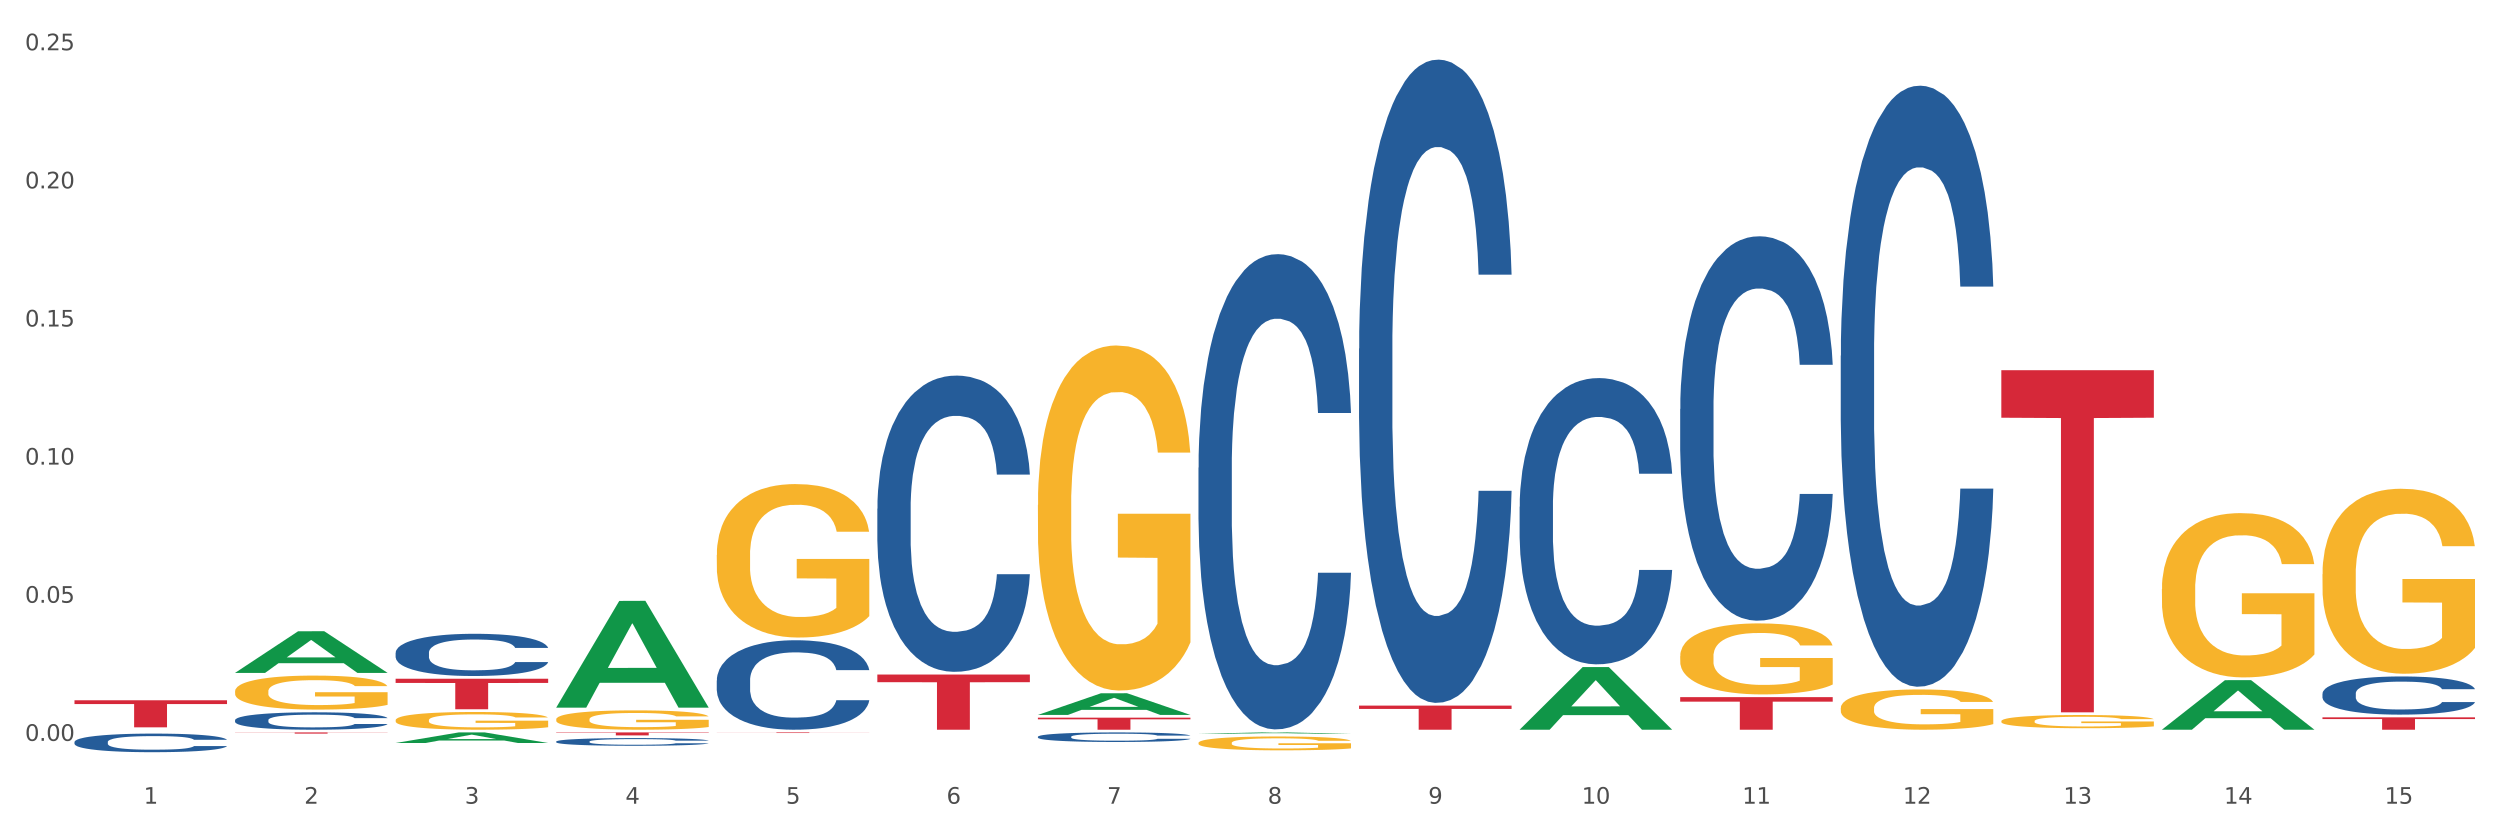<?xml version="1.0" encoding="utf-8" standalone="no"?>
<!DOCTYPE svg PUBLIC "-//W3C//DTD SVG 1.1//EN"
  "http://www.w3.org/Graphics/SVG/1.1/DTD/svg11.dtd">
<svg xmlns:xlink="http://www.w3.org/1999/xlink" width="1080pt" height="360pt" viewBox="0 0 1080 360" xmlns="http://www.w3.org/2000/svg" version="1.1">
 <rect x="0" y="0" width="1080" height="360" fill="#333333" stroke="none"/>
 <defs>
  <style type="text/css">*{stroke-linejoin: round; stroke-linecap: butt}</style>
 </defs>
 <g id="figure_1">
  <g id="patch_1">
   <path d="M 0 360 
L 1080 360 
L 1080 0 
L 0 0 
z
" style="fill: #ffffff; stroke: #ffffff; stroke-linejoin: miter"/>
  </g>
  <g id="axes_1">
   <g id="matplotlib.axis_1">
    <g id="xtick_1">
     <g id="text_1">
      <!-- 1 -->
      <g style="fill: #4d4d4d" transform="translate(62.07 347.204) scale(0.096 -0.096)">
       <defs>
        <path id="DejaVuSans-31" d="M 794 531 
L 1825 531 
L 1825 4091 
L 703 3866 
L 703 4441 
L 1819 4666 
L 2450 4666 
L 2450 531 
L 3481 531 
L 3481 0 
L 794 0 
L 794 531 
z
" transform="scale(0.016)"/>
       </defs>
       <use xlink:href="#DejaVuSans-31"/>
      </g>
     </g>
    </g>
    <g id="xtick_2">
     <g id="text_2">
      <!-- 2 -->
      <g style="fill: #4d4d4d" transform="translate(131.436 347.204) scale(0.096 -0.096)">
       <defs>
        <path id="DejaVuSans-32" d="M 1228 531 
L 3431 531 
L 3431 0 
L 469 0 
L 469 531 
Q 828 903 1448 1529 
Q 2069 2156 2228 2338 
Q 2531 2678 2651 2914 
Q 2772 3150 2772 3378 
Q 2772 3750 2511 3984 
Q 2250 4219 1831 4219 
Q 1534 4219 1204 4116 
Q 875 4013 500 3803 
L 500 4441 
Q 881 4594 1212 4672 
Q 1544 4750 1819 4750 
Q 2544 4750 2975 4387 
Q 3406 4025 3406 3419 
Q 3406 3131 3298 2873 
Q 3191 2616 2906 2266 
Q 2828 2175 2409 1742 
Q 1991 1309 1228 531 
z
" transform="scale(0.016)"/>
       </defs>
       <use xlink:href="#DejaVuSans-32"/>
      </g>
     </g>
    </g>
    <g id="xtick_3">
     <g id="text_3">
      <!-- 3 -->
      <g style="fill: #4d4d4d" transform="translate(200.802 347.204) scale(0.096 -0.096)">
       <defs>
        <path id="DejaVuSans-33" d="M 2597 2516 
Q 3050 2419 3304 2112 
Q 3559 1806 3559 1356 
Q 3559 666 3084 287 
Q 2609 -91 1734 -91 
Q 1441 -91 1130 -33 
Q 819 25 488 141 
L 488 750 
Q 750 597 1062 519 
Q 1375 441 1716 441 
Q 2309 441 2620 675 
Q 2931 909 2931 1356 
Q 2931 1769 2642 2001 
Q 2353 2234 1838 2234 
L 1294 2234 
L 1294 2753 
L 1863 2753 
Q 2328 2753 2575 2939 
Q 2822 3125 2822 3475 
Q 2822 3834 2567 4026 
Q 2313 4219 1838 4219 
Q 1578 4219 1281 4162 
Q 984 4106 628 3988 
L 628 4550 
Q 988 4650 1302 4700 
Q 1616 4750 1894 4750 
Q 2613 4750 3031 4423 
Q 3450 4097 3450 3541 
Q 3450 3153 3228 2886 
Q 3006 2619 2597 2516 
z
" transform="scale(0.016)"/>
       </defs>
       <use xlink:href="#DejaVuSans-33"/>
      </g>
     </g>
    </g>
    <g id="xtick_4">
     <g id="text_4">
      <!-- 4 -->
      <g style="fill: #4d4d4d" transform="translate(270.169 347.204) scale(0.096 -0.096)">
       <defs>
        <path id="DejaVuSans-34" d="M 2419 4116 
L 825 1625 
L 2419 1625 
L 2419 4116 
z
M 2253 4666 
L 3047 4666 
L 3047 1625 
L 3713 1625 
L 3713 1100 
L 3047 1100 
L 3047 0 
L 2419 0 
L 2419 1100 
L 313 1100 
L 313 1709 
L 2253 4666 
z
" transform="scale(0.016)"/>
       </defs>
       <use xlink:href="#DejaVuSans-34"/>
      </g>
     </g>
    </g>
    <g id="xtick_5">
     <g id="text_5">
      <!-- 5 -->
      <g style="fill: #4d4d4d" transform="translate(339.535 347.204) scale(0.096 -0.096)">
       <defs>
        <path id="DejaVuSans-35" d="M 691 4666 
L 3169 4666 
L 3169 4134 
L 1269 4134 
L 1269 2991 
Q 1406 3038 1543 3061 
Q 1681 3084 1819 3084 
Q 2600 3084 3056 2656 
Q 3513 2228 3513 1497 
Q 3513 744 3044 326 
Q 2575 -91 1722 -91 
Q 1428 -91 1123 -41 
Q 819 9 494 109 
L 494 744 
Q 775 591 1075 516 
Q 1375 441 1709 441 
Q 2250 441 2565 725 
Q 2881 1009 2881 1497 
Q 2881 1984 2565 2268 
Q 2250 2553 1709 2553 
Q 1456 2553 1204 2497 
Q 953 2441 691 2322 
L 691 4666 
z
" transform="scale(0.016)"/>
       </defs>
       <use xlink:href="#DejaVuSans-35"/>
      </g>
     </g>
    </g>
    <g id="xtick_6">
     <g id="text_6">
      <!-- 6 -->
      <g style="fill: #4d4d4d" transform="translate(408.901 347.204) scale(0.096 -0.096)">
       <defs>
        <path id="DejaVuSans-36" d="M 2113 2584 
Q 1688 2584 1439 2293 
Q 1191 2003 1191 1497 
Q 1191 994 1439 701 
Q 1688 409 2113 409 
Q 2538 409 2786 701 
Q 3034 994 3034 1497 
Q 3034 2003 2786 2293 
Q 2538 2584 2113 2584 
z
M 3366 4563 
L 3366 3988 
Q 3128 4100 2886 4159 
Q 2644 4219 2406 4219 
Q 1781 4219 1451 3797 
Q 1122 3375 1075 2522 
Q 1259 2794 1537 2939 
Q 1816 3084 2150 3084 
Q 2853 3084 3261 2657 
Q 3669 2231 3669 1497 
Q 3669 778 3244 343 
Q 2819 -91 2113 -91 
Q 1303 -91 875 529 
Q 447 1150 447 2328 
Q 447 3434 972 4092 
Q 1497 4750 2381 4750 
Q 2619 4750 2861 4703 
Q 3103 4656 3366 4563 
z
" transform="scale(0.016)"/>
       </defs>
       <use xlink:href="#DejaVuSans-36"/>
      </g>
     </g>
    </g>
    <g id="xtick_7">
     <g id="text_7">
      <!-- 7 -->
      <g style="fill: #4d4d4d" transform="translate(478.267 347.204) scale(0.096 -0.096)">
       <defs>
        <path id="DejaVuSans-37" d="M 525 4666 
L 3525 4666 
L 3525 4397 
L 1831 0 
L 1172 0 
L 2766 4134 
L 525 4134 
L 525 4666 
z
" transform="scale(0.016)"/>
       </defs>
       <use xlink:href="#DejaVuSans-37"/>
      </g>
     </g>
    </g>
    <g id="xtick_8">
     <g id="text_8">
      <!-- 8 -->
      <g style="fill: #4d4d4d" transform="translate(547.634 347.204) scale(0.096 -0.096)">
       <defs>
        <path id="DejaVuSans-38" d="M 2034 2216 
Q 1584 2216 1326 1975 
Q 1069 1734 1069 1313 
Q 1069 891 1326 650 
Q 1584 409 2034 409 
Q 2484 409 2743 651 
Q 3003 894 3003 1313 
Q 3003 1734 2745 1975 
Q 2488 2216 2034 2216 
z
M 1403 2484 
Q 997 2584 770 2862 
Q 544 3141 544 3541 
Q 544 4100 942 4425 
Q 1341 4750 2034 4750 
Q 2731 4750 3128 4425 
Q 3525 4100 3525 3541 
Q 3525 3141 3298 2862 
Q 3072 2584 2669 2484 
Q 3125 2378 3379 2068 
Q 3634 1759 3634 1313 
Q 3634 634 3220 271 
Q 2806 -91 2034 -91 
Q 1263 -91 848 271 
Q 434 634 434 1313 
Q 434 1759 690 2068 
Q 947 2378 1403 2484 
z
M 1172 3481 
Q 1172 3119 1398 2916 
Q 1625 2713 2034 2713 
Q 2441 2713 2670 2916 
Q 2900 3119 2900 3481 
Q 2900 3844 2670 4047 
Q 2441 4250 2034 4250 
Q 1625 4250 1398 4047 
Q 1172 3844 1172 3481 
z
" transform="scale(0.016)"/>
       </defs>
       <use xlink:href="#DejaVuSans-38"/>
      </g>
     </g>
    </g>
    <g id="xtick_9">
     <g id="text_9">
      <!-- 9 -->
      <g style="fill: #4d4d4d" transform="translate(617 347.204) scale(0.096 -0.096)">
       <defs>
        <path id="DejaVuSans-39" d="M 703 97 
L 703 672 
Q 941 559 1184 500 
Q 1428 441 1663 441 
Q 2288 441 2617 861 
Q 2947 1281 2994 2138 
Q 2813 1869 2534 1725 
Q 2256 1581 1919 1581 
Q 1219 1581 811 2004 
Q 403 2428 403 3163 
Q 403 3881 828 4315 
Q 1253 4750 1959 4750 
Q 2769 4750 3195 4129 
Q 3622 3509 3622 2328 
Q 3622 1225 3098 567 
Q 2575 -91 1691 -91 
Q 1453 -91 1209 -44 
Q 966 3 703 97 
z
M 1959 2075 
Q 2384 2075 2632 2365 
Q 2881 2656 2881 3163 
Q 2881 3666 2632 3958 
Q 2384 4250 1959 4250 
Q 1534 4250 1286 3958 
Q 1038 3666 1038 3163 
Q 1038 2656 1286 2365 
Q 1534 2075 1959 2075 
z
" transform="scale(0.016)"/>
       </defs>
       <use xlink:href="#DejaVuSans-39"/>
      </g>
     </g>
    </g>
    <g id="xtick_10">
     <g id="text_10">
      <!-- 10 -->
      <g style="fill: #4d4d4d" transform="translate(683.312 347.204) scale(0.096 -0.096)">
       <defs>
        <path id="DejaVuSans-30" d="M 2034 4250 
Q 1547 4250 1301 3770 
Q 1056 3291 1056 2328 
Q 1056 1369 1301 889 
Q 1547 409 2034 409 
Q 2525 409 2770 889 
Q 3016 1369 3016 2328 
Q 3016 3291 2770 3770 
Q 2525 4250 2034 4250 
z
M 2034 4750 
Q 2819 4750 3233 4129 
Q 3647 3509 3647 2328 
Q 3647 1150 3233 529 
Q 2819 -91 2034 -91 
Q 1250 -91 836 529 
Q 422 1150 422 2328 
Q 422 3509 836 4129 
Q 1250 4750 2034 4750 
z
" transform="scale(0.016)"/>
       </defs>
       <use xlink:href="#DejaVuSans-31"/>
       <use xlink:href="#DejaVuSans-30" transform="translate(63.623 0)"/>
      </g>
     </g>
    </g>
    <g id="xtick_11">
     <g id="text_11">
      <!-- 11 -->
      <g style="fill: #4d4d4d" transform="translate(752.678 347.204) scale(0.096 -0.096)">
       <use xlink:href="#DejaVuSans-31"/>
       <use xlink:href="#DejaVuSans-31" transform="translate(63.623 0)"/>
      </g>
     </g>
    </g>
    <g id="xtick_12">
     <g id="text_12">
      <!-- 12 -->
      <g style="fill: #4d4d4d" transform="translate(822.044 347.204) scale(0.096 -0.096)">
       <use xlink:href="#DejaVuSans-31"/>
       <use xlink:href="#DejaVuSans-32" transform="translate(63.623 0)"/>
      </g>
     </g>
    </g>
    <g id="xtick_13">
     <g id="text_13">
      <!-- 13 -->
      <g style="fill: #4d4d4d" transform="translate(891.411 347.204) scale(0.096 -0.096)">
       <use xlink:href="#DejaVuSans-31"/>
       <use xlink:href="#DejaVuSans-33" transform="translate(63.623 0)"/>
      </g>
     </g>
    </g>
    <g id="xtick_14">
     <g id="text_14">
      <!-- 14 -->
      <g style="fill: #4d4d4d" transform="translate(960.777 347.204) scale(0.096 -0.096)">
       <use xlink:href="#DejaVuSans-31"/>
       <use xlink:href="#DejaVuSans-34" transform="translate(63.623 0)"/>
      </g>
     </g>
    </g>
    <g id="xtick_15">
     <g id="text_15">
      <!-- 15 -->
      <g style="fill: #4d4d4d" transform="translate(1030.143 347.204) scale(0.096 -0.096)">
       <use xlink:href="#DejaVuSans-31"/>
       <use xlink:href="#DejaVuSans-35" transform="translate(63.623 0)"/>
      </g>
     </g>
    </g>
    <g id="xtick_16"/>
    <g id="xtick_17"/>
    <g id="xtick_18"/>
    <g id="xtick_19"/>
    <g id="xtick_20"/>
    <g id="xtick_21"/>
    <g id="xtick_22"/>
    <g id="xtick_23"/>
    <g id="xtick_24"/>
    <g id="xtick_25"/>
    <g id="xtick_26"/>
    <g id="xtick_27"/>
    <g id="xtick_28"/>
    <g id="xtick_29"/>
   </g>
   <g id="matplotlib.axis_2">
    <g id="ytick_1">
     <g id="text_16">
      <!-- 0.00 -->
      <g style="fill: #4d4d4d" transform="translate(10.8 320.051) scale(0.096 -0.096)">
       <defs>
        <path id="DejaVuSans-2e" d="M 684 794 
L 1344 794 
L 1344 0 
L 684 0 
L 684 794 
z
" transform="scale(0.016)"/>
       </defs>
       <use xlink:href="#DejaVuSans-30"/>
       <use xlink:href="#DejaVuSans-2e" transform="translate(63.623 0)"/>
       <use xlink:href="#DejaVuSans-30" transform="translate(95.41 0)"/>
       <use xlink:href="#DejaVuSans-30" transform="translate(159.033 0)"/>
      </g>
     </g>
    </g>
    <g id="ytick_2">
     <g id="text_17">
      <!-- 0.05 -->
      <g style="fill: #4d4d4d" transform="translate(10.8 260.384) scale(0.096 -0.096)">
       <use xlink:href="#DejaVuSans-30"/>
       <use xlink:href="#DejaVuSans-2e" transform="translate(63.623 0)"/>
       <use xlink:href="#DejaVuSans-30" transform="translate(95.41 0)"/>
       <use xlink:href="#DejaVuSans-35" transform="translate(159.033 0)"/>
      </g>
     </g>
    </g>
    <g id="ytick_3">
     <g id="text_18">
      <!-- 0.10 -->
      <g style="fill: #4d4d4d" transform="translate(10.8 200.718) scale(0.096 -0.096)">
       <use xlink:href="#DejaVuSans-30"/>
       <use xlink:href="#DejaVuSans-2e" transform="translate(63.623 0)"/>
       <use xlink:href="#DejaVuSans-31" transform="translate(95.41 0)"/>
       <use xlink:href="#DejaVuSans-30" transform="translate(159.033 0)"/>
      </g>
     </g>
    </g>
    <g id="ytick_4">
     <g id="text_19">
      <!-- 0.15 -->
      <g style="fill: #4d4d4d" transform="translate(10.8 141.051) scale(0.096 -0.096)">
       <use xlink:href="#DejaVuSans-30"/>
       <use xlink:href="#DejaVuSans-2e" transform="translate(63.623 0)"/>
       <use xlink:href="#DejaVuSans-31" transform="translate(95.41 0)"/>
       <use xlink:href="#DejaVuSans-35" transform="translate(159.033 0)"/>
      </g>
     </g>
    </g>
    <g id="ytick_5">
     <g id="text_20">
      <!-- 0.20 -->
      <g style="fill: #4d4d4d" transform="translate(10.8 81.385) scale(0.096 -0.096)">
       <use xlink:href="#DejaVuSans-30"/>
       <use xlink:href="#DejaVuSans-2e" transform="translate(63.623 0)"/>
       <use xlink:href="#DejaVuSans-32" transform="translate(95.41 0)"/>
       <use xlink:href="#DejaVuSans-30" transform="translate(159.033 0)"/>
      </g>
     </g>
    </g>
    <g id="ytick_6">
     <g id="text_21">
      <!-- 0.25 -->
      <g style="fill: #4d4d4d" transform="translate(10.8 21.718) scale(0.096 -0.096)">
       <use xlink:href="#DejaVuSans-30"/>
       <use xlink:href="#DejaVuSans-2e" transform="translate(63.623 0)"/>
       <use xlink:href="#DejaVuSans-32" transform="translate(95.41 0)"/>
       <use xlink:href="#DejaVuSans-35" transform="translate(159.033 0)"/>
      </g>
     </g>
    </g>
    <g id="ytick_7"/>
    <g id="ytick_8"/>
    <g id="ytick_9"/>
    <g id="ytick_10"/>
    <g id="ytick_11"/>
   </g>
   <g id="PolyCollection_1">
    <path d="M 101.541 290.661 
L 101.609 290.644 
L 128.784 272.702 
L 140.061 272.685 
L 167.439 290.694 
L 154.395 290.694 
L 148.485 286.501 
L 120.427 286.501 
L 120.224 286.568 
L 114.517 290.694 
L 101.541 290.694 
L 101.541 290.661 
L 123.96 283.998 
L 144.952 283.981 
L 134.558 276.523 
L 134.422 276.49 
L 134.286 276.54 
L 123.892 283.981 
L 123.96 283.998 
L 101.541 290.661 
z
" clip-path="url(#p25a053e1c4)" style="fill: #109648"/>
    <path d="M 240.274 310.743 
L 240.351 310.735 
L 240.351 310.461 
L 240.507 310.224 
L 241.285 309.651 
L 242.452 309.178 
L 243.308 308.926 
L 244.164 308.719 
L 245.175 308.513 
L 246.42 308.299 
L 248.676 307.986 
L 250.077 307.826 
L 251.788 307.658 
L 254.9 307.413 
L 257.157 307.276 
L 259.491 307.161 
L 263.303 307.024 
L 265.793 306.963 
L 268.438 306.917 
L 271.628 306.887 
L 274.04 306.879 
L 279.33 306.902 
L 283.843 306.971 
L 286.021 307.024 
L 288.822 307.116 
L 290.3 307.177 
L 292.712 307.299 
L 295.202 307.459 
L 296.913 307.597 
L 299.481 307.856 
L 301.426 308.116 
L 303.215 308.437 
L 304.149 308.658 
L 304.849 308.864 
L 305.471 309.101 
L 306.094 309.475 
L 292.089 309.475 
L 291.545 309.208 
L 290.689 308.956 
L 289.444 308.712 
L 288.355 308.559 
L 286.488 308.368 
L 284.776 308.246 
L 282.987 308.154 
L 280.808 308.078 
L 279.097 308.04 
L 276.685 308.009 
L 271.939 308.017 
L 268.749 308.078 
L 266.571 308.154 
L 265.17 308.223 
L 263.925 308.299 
L 262.525 308.406 
L 260.891 308.567 
L 259.724 308.712 
L 258.557 308.895 
L 257.623 309.078 
L 256.768 309.292 
L 256.067 309.521 
L 255.523 309.758 
L 255.056 310.048 
L 254.667 310.529 
L 254.667 311.575 
L 254.823 311.812 
L 255.212 312.125 
L 255.678 312.362 
L 256.456 312.645 
L 257.157 312.836 
L 258.479 313.11 
L 259.957 313.34 
L 261.124 313.485 
L 262.291 313.607 
L 264.314 313.775 
L 266.571 313.912 
L 268.516 313.996 
L 271.161 314.073 
L 272.95 314.103 
L 274.506 314.119 
L 278.319 314.119 
L 281.042 314.096 
L 284.076 314.042 
L 286.41 313.973 
L 288.355 313.889 
L 290.533 313.752 
L 291.934 313.622 
L 291.934 312.026 
L 274.818 312.018 
L 274.818 310.957 
L 306.172 310.957 
L 306.172 314.073 
L 304.849 314.233 
L 303.371 314.378 
L 301.815 314.508 
L 299.481 314.668 
L 296.68 314.821 
L 294.19 314.928 
L 291.545 315.02 
L 288.433 315.104 
L 284.387 315.18 
L 281.897 315.211 
L 278.785 315.234 
L 275.129 315.241 
L 271.939 315.226 
L 268.827 315.188 
L 265.559 315.119 
L 262.369 315.02 
L 259.957 314.92 
L 257.546 314.798 
L 254.978 314.638 
L 252.955 314.485 
L 251.399 314.348 
L 249.688 314.172 
L 247.82 313.943 
L 246.42 313.737 
L 245.175 313.523 
L 243.853 313.248 
L 242.919 313.011 
L 241.985 312.713 
L 241.441 312.492 
L 240.818 312.148 
L 240.351 311.667 
L 240.274 310.743 
z
" clip-path="url(#p25a053e1c4)" style="fill: #f7b32b"/>
    <path d="M 309.64 239.756 
L 309.718 239.696 
L 309.718 237.516 
L 309.873 235.639 
L 310.651 231.098 
L 311.818 227.344 
L 312.674 225.345 
L 313.53 223.711 
L 314.541 222.076 
L 315.786 220.38 
L 318.042 217.898 
L 319.443 216.626 
L 321.155 215.294 
L 324.267 213.357 
L 326.523 212.267 
L 328.857 211.359 
L 332.669 210.269 
L 335.159 209.784 
L 337.804 209.421 
L 340.994 209.179 
L 343.406 209.118 
L 348.696 209.3 
L 353.209 209.845 
L 355.387 210.269 
L 358.188 210.995 
L 359.666 211.48 
L 362.078 212.448 
L 364.568 213.72 
L 366.279 214.81 
L 368.847 216.869 
L 370.792 218.927 
L 372.581 221.47 
L 373.515 223.226 
L 374.215 224.861 
L 374.838 226.738 
L 375.46 229.705 
L 361.456 229.705 
L 360.911 227.586 
L 360.055 225.588 
L 358.81 223.65 
L 357.721 222.439 
L 355.854 220.925 
L 354.142 219.957 
L 352.353 219.23 
L 350.174 218.624 
L 348.463 218.322 
L 346.051 218.08 
L 341.305 218.14 
L 338.115 218.624 
L 335.937 219.23 
L 334.536 219.775 
L 333.292 220.38 
L 331.891 221.228 
L 330.257 222.5 
L 329.09 223.65 
L 327.923 225.103 
L 326.99 226.556 
L 326.134 228.252 
L 325.434 230.068 
L 324.889 231.945 
L 324.422 234.246 
L 324.033 238.061 
L 324.033 246.356 
L 324.189 248.233 
L 324.578 250.715 
L 325.045 252.592 
L 325.823 254.833 
L 326.523 256.347 
L 327.845 258.526 
L 329.324 260.343 
L 330.491 261.493 
L 331.658 262.462 
L 333.681 263.794 
L 335.937 264.884 
L 337.882 265.55 
L 340.527 266.155 
L 342.317 266.398 
L 343.873 266.519 
L 347.685 266.519 
L 350.408 266.337 
L 353.442 265.913 
L 355.776 265.368 
L 357.721 264.702 
L 359.9 263.612 
L 361.3 262.583 
L 361.3 249.928 
L 344.184 249.868 
L 344.184 241.451 
L 375.538 241.451 
L 375.538 266.155 
L 374.215 267.427 
L 372.737 268.577 
L 371.181 269.607 
L 368.847 270.878 
L 366.046 272.089 
L 363.556 272.937 
L 360.911 273.664 
L 357.799 274.33 
L 353.753 274.935 
L 351.264 275.177 
L 348.152 275.359 
L 344.495 275.419 
L 341.305 275.298 
L 338.193 274.996 
L 334.925 274.451 
L 331.736 273.664 
L 329.324 272.876 
L 326.912 271.908 
L 324.344 270.636 
L 322.322 269.425 
L 320.766 268.335 
L 319.054 266.943 
L 317.187 265.126 
L 315.786 263.491 
L 314.541 261.796 
L 313.219 259.616 
L 312.285 257.739 
L 311.352 255.378 
L 310.807 253.622 
L 310.184 250.897 
L 309.718 247.083 
L 309.64 239.756 
z
" clip-path="url(#p25a053e1c4)" style="fill: #f7b32b"/>
    <path d="M 448.372 218.127 
L 448.45 217.991 
L 448.45 213.09 
L 448.606 208.869 
L 449.384 198.659 
L 450.551 190.218 
L 451.407 185.725 
L 452.262 182.05 
L 453.274 178.374 
L 454.519 174.562 
L 456.775 168.98 
L 458.175 166.121 
L 459.887 163.126 
L 462.999 158.77 
L 465.255 156.319 
L 467.589 154.277 
L 471.402 151.827 
L 473.891 150.737 
L 476.536 149.921 
L 479.726 149.376 
L 482.138 149.24 
L 487.429 149.648 
L 491.941 150.874 
L 494.12 151.827 
L 496.92 153.46 
L 498.399 154.549 
L 500.811 156.728 
L 503.3 159.587 
L 505.012 162.037 
L 507.579 166.666 
L 509.524 171.295 
L 511.314 177.012 
L 512.247 180.961 
L 512.948 184.636 
L 513.57 188.857 
L 514.192 195.528 
L 500.188 195.528 
L 499.644 190.763 
L 498.788 186.27 
L 497.543 181.914 
L 496.454 179.191 
L 494.586 175.787 
L 492.875 173.609 
L 491.085 171.975 
L 488.907 170.614 
L 487.195 169.933 
L 484.783 169.389 
L 480.038 169.525 
L 476.848 170.614 
L 474.669 171.975 
L 473.269 173.201 
L 472.024 174.562 
L 470.624 176.468 
L 468.99 179.327 
L 467.823 181.914 
L 466.656 185.181 
L 465.722 188.448 
L 464.866 192.26 
L 464.166 196.344 
L 463.621 200.565 
L 463.155 205.738 
L 462.766 214.315 
L 462.766 232.966 
L 462.921 237.187 
L 463.31 242.768 
L 463.777 246.989 
L 464.555 252.026 
L 465.255 255.429 
L 466.578 260.33 
L 468.056 264.415 
L 469.223 267.001 
L 470.39 269.18 
L 472.413 272.175 
L 474.669 274.625 
L 476.614 276.123 
L 479.26 277.484 
L 481.049 278.029 
L 482.605 278.301 
L 486.417 278.301 
L 489.14 277.893 
L 492.175 276.94 
L 494.509 275.714 
L 496.454 274.217 
L 498.632 271.766 
L 500.033 269.452 
L 500.033 240.999 
L 482.916 240.862 
L 482.916 221.939 
L 514.27 221.939 
L 514.27 277.484 
L 512.948 280.343 
L 511.469 282.93 
L 509.913 285.244 
L 507.579 288.103 
L 504.778 290.826 
L 502.289 292.732 
L 499.644 294.366 
L 496.531 295.863 
L 492.486 297.225 
L 489.996 297.769 
L 486.884 298.177 
L 483.227 298.314 
L 480.038 298.041 
L 476.925 297.361 
L 473.658 296.135 
L 470.468 294.366 
L 468.056 292.596 
L 465.644 290.417 
L 463.077 287.559 
L 461.054 284.836 
L 459.498 282.385 
L 457.786 279.254 
L 455.919 275.17 
L 454.519 271.494 
L 453.274 267.682 
L 451.951 262.781 
L 451.018 258.561 
L 450.084 253.251 
L 449.539 249.303 
L 448.917 243.177 
L 448.45 234.6 
L 448.372 218.127 
z
" clip-path="url(#p25a053e1c4)" style="fill: #f7b32b"/>
    <path d="M 101.541 316.404 
L 167.439 316.404 
L 167.439 316.475 
L 141.517 316.476 
L 141.517 316.919 
L 127.307 316.919 
L 127.307 316.476 
L 101.541 316.475 
L 101.541 316.404 
L 101.541 316.404 
z
" clip-path="url(#p25a053e1c4)" style="fill: #d62839"/>
    <path d="M 725.837 283.484 
L 725.915 283.456 
L 725.915 282.447 
L 726.071 281.578 
L 726.849 279.477 
L 728.016 277.739 
L 728.871 276.814 
L 729.727 276.058 
L 730.739 275.301 
L 731.984 274.517 
L 734.24 273.368 
L 735.64 272.779 
L 737.352 272.163 
L 740.464 271.266 
L 742.72 270.761 
L 745.054 270.341 
L 748.866 269.837 
L 751.356 269.613 
L 754.001 269.444 
L 757.191 269.332 
L 759.603 269.304 
L 764.894 269.388 
L 769.406 269.641 
L 771.585 269.837 
L 774.385 270.173 
L 775.864 270.397 
L 778.275 270.846 
L 780.765 271.434 
L 782.477 271.938 
L 785.044 272.891 
L 786.989 273.844 
L 788.779 275.021 
L 789.712 275.834 
L 790.412 276.59 
L 791.035 277.459 
L 791.657 278.832 
L 777.653 278.832 
L 777.108 277.851 
L 776.253 276.926 
L 775.008 276.03 
L 773.919 275.469 
L 772.051 274.769 
L 770.34 274.32 
L 768.55 273.984 
L 766.372 273.704 
L 764.66 273.564 
L 762.248 273.452 
L 757.502 273.48 
L 754.313 273.704 
L 752.134 273.984 
L 750.734 274.236 
L 749.489 274.517 
L 748.088 274.909 
L 746.455 275.497 
L 745.288 276.03 
L 744.121 276.702 
L 743.187 277.375 
L 742.331 278.159 
L 741.631 279 
L 741.086 279.869 
L 740.62 280.934 
L 740.23 282.699 
L 740.23 286.538 
L 740.386 287.407 
L 740.775 288.556 
L 741.242 289.425 
L 742.02 290.461 
L 742.72 291.162 
L 744.043 292.171 
L 745.521 293.012 
L 746.688 293.544 
L 747.855 293.992 
L 749.878 294.609 
L 752.134 295.113 
L 754.079 295.421 
L 756.724 295.702 
L 758.514 295.814 
L 760.07 295.87 
L 763.882 295.87 
L 766.605 295.786 
L 769.639 295.59 
L 771.974 295.337 
L 773.919 295.029 
L 776.097 294.525 
L 777.497 294.048 
L 777.497 288.192 
L 760.381 288.164 
L 760.381 284.268 
L 791.735 284.268 
L 791.735 295.702 
L 790.412 296.29 
L 788.934 296.823 
L 787.378 297.299 
L 785.044 297.887 
L 782.243 298.448 
L 779.754 298.84 
L 777.108 299.177 
L 773.996 299.485 
L 769.951 299.765 
L 767.461 299.877 
L 764.349 299.961 
L 760.692 299.989 
L 757.502 299.933 
L 754.39 299.793 
L 751.123 299.541 
L 747.933 299.177 
L 745.521 298.812 
L 743.109 298.364 
L 740.542 297.775 
L 738.519 297.215 
L 736.963 296.711 
L 735.251 296.066 
L 733.384 295.225 
L 731.984 294.469 
L 730.739 293.684 
L 729.416 292.675 
L 728.482 291.807 
L 727.549 290.714 
L 727.004 289.901 
L 726.382 288.64 
L 725.915 286.875 
L 725.837 283.484 
z
" clip-path="url(#p25a053e1c4)" style="fill: #f7b32b"/>
    <path d="M 795.203 305.881 
L 795.281 305.865 
L 795.281 305.293 
L 795.437 304.801 
L 796.215 303.609 
L 797.382 302.624 
L 798.238 302.099 
L 799.094 301.67 
L 800.105 301.241 
L 801.35 300.796 
L 803.606 300.145 
L 805.006 299.811 
L 806.718 299.461 
L 809.83 298.953 
L 812.086 298.667 
L 814.42 298.429 
L 818.233 298.143 
L 820.722 298.015 
L 823.368 297.92 
L 826.557 297.856 
L 828.969 297.841 
L 834.26 297.888 
L 838.772 298.031 
L 840.951 298.143 
L 843.752 298.333 
L 845.23 298.46 
L 847.642 298.715 
L 850.131 299.048 
L 851.843 299.334 
L 854.41 299.875 
L 856.355 300.415 
L 858.145 301.082 
L 859.078 301.543 
L 859.779 301.972 
L 860.401 302.465 
L 861.024 303.243 
L 847.019 303.243 
L 846.475 302.687 
L 845.619 302.163 
L 844.374 301.654 
L 843.285 301.337 
L 841.418 300.939 
L 839.706 300.685 
L 837.916 300.494 
L 835.738 300.335 
L 834.026 300.256 
L 831.615 300.192 
L 826.869 300.208 
L 823.679 300.335 
L 821.5 300.494 
L 820.1 300.637 
L 818.855 300.796 
L 817.455 301.019 
L 815.821 301.352 
L 814.654 301.654 
L 813.487 302.036 
L 812.553 302.417 
L 811.697 302.862 
L 810.997 303.339 
L 810.453 303.831 
L 809.986 304.435 
L 809.597 305.436 
L 809.597 307.613 
L 809.752 308.106 
L 810.141 308.758 
L 810.608 309.25 
L 811.386 309.838 
L 812.086 310.235 
L 813.409 310.808 
L 814.887 311.284 
L 816.054 311.586 
L 817.221 311.84 
L 819.244 312.19 
L 821.5 312.476 
L 823.445 312.651 
L 826.091 312.81 
L 827.88 312.873 
L 829.436 312.905 
L 833.248 312.905 
L 835.971 312.858 
L 839.006 312.746 
L 841.34 312.603 
L 843.285 312.428 
L 845.463 312.142 
L 846.864 311.872 
L 846.864 308.551 
L 829.747 308.535 
L 829.747 306.326 
L 861.101 306.326 
L 861.101 312.81 
L 859.779 313.144 
L 858.3 313.445 
L 856.744 313.716 
L 854.41 314.049 
L 851.61 314.367 
L 849.12 314.59 
L 846.475 314.78 
L 843.363 314.955 
L 839.317 315.114 
L 836.827 315.178 
L 833.715 315.225 
L 830.059 315.241 
L 826.869 315.209 
L 823.757 315.13 
L 820.489 314.987 
L 817.299 314.78 
L 814.887 314.574 
L 812.475 314.319 
L 809.908 313.986 
L 807.885 313.668 
L 806.329 313.382 
L 804.617 313.016 
L 802.75 312.54 
L 801.35 312.111 
L 800.105 311.666 
L 798.782 311.094 
L 797.849 310.601 
L 796.915 309.981 
L 796.37 309.52 
L 795.748 308.805 
L 795.281 307.804 
L 795.203 305.881 
z
" clip-path="url(#p25a053e1c4)" style="fill: #f7b32b"/>
    <path d="M 864.57 311.525 
L 864.647 311.52 
L 864.647 311.332 
L 864.803 311.171 
L 865.581 310.779 
L 866.748 310.456 
L 867.604 310.284 
L 868.46 310.143 
L 869.471 310.002 
L 870.716 309.856 
L 872.972 309.642 
L 874.373 309.533 
L 876.084 309.418 
L 879.196 309.251 
L 881.453 309.157 
L 883.787 309.079 
L 887.599 308.985 
L 890.089 308.943 
L 892.734 308.912 
L 895.924 308.891 
L 898.336 308.886 
L 903.626 308.902 
L 908.139 308.949 
L 910.317 308.985 
L 913.118 309.048 
L 914.596 309.089 
L 917.008 309.173 
L 919.498 309.282 
L 921.209 309.376 
L 923.777 309.554 
L 925.722 309.731 
L 927.511 309.95 
L 928.445 310.101 
L 929.145 310.242 
L 929.767 310.404 
L 930.39 310.66 
L 916.385 310.66 
L 915.841 310.477 
L 914.985 310.305 
L 913.74 310.138 
L 912.651 310.034 
L 910.784 309.903 
L 909.072 309.82 
L 907.283 309.757 
L 905.104 309.705 
L 903.393 309.679 
L 900.981 309.658 
L 896.235 309.663 
L 893.045 309.705 
L 890.867 309.757 
L 889.466 309.804 
L 888.221 309.856 
L 886.821 309.929 
L 885.187 310.039 
L 884.02 310.138 
L 882.853 310.263 
L 881.919 310.388 
L 881.064 310.534 
L 880.363 310.691 
L 879.819 310.853 
L 879.352 311.051 
L 878.963 311.379 
L 878.963 312.094 
L 879.119 312.256 
L 879.508 312.47 
L 879.974 312.631 
L 880.752 312.824 
L 881.453 312.955 
L 882.775 313.143 
L 884.253 313.299 
L 885.42 313.398 
L 886.587 313.482 
L 888.61 313.596 
L 890.867 313.69 
L 892.812 313.748 
L 895.457 313.8 
L 897.246 313.821 
L 898.802 313.831 
L 902.615 313.831 
L 905.338 313.815 
L 908.372 313.779 
L 910.706 313.732 
L 912.651 313.675 
L 914.829 313.581 
L 916.23 313.492 
L 916.23 312.402 
L 899.114 312.397 
L 899.114 311.671 
L 930.468 311.671 
L 930.468 313.8 
L 929.145 313.909 
L 927.667 314.008 
L 926.111 314.097 
L 923.777 314.207 
L 920.976 314.311 
L 918.486 314.384 
L 915.841 314.447 
L 912.729 314.504 
L 908.683 314.556 
L 906.193 314.577 
L 903.081 314.593 
L 899.425 314.598 
L 896.235 314.587 
L 893.123 314.561 
L 889.855 314.514 
L 886.665 314.447 
L 884.253 314.379 
L 881.842 314.295 
L 879.274 314.186 
L 877.251 314.081 
L 875.695 313.988 
L 873.984 313.868 
L 872.116 313.711 
L 870.716 313.57 
L 869.471 313.424 
L 868.149 313.236 
L 867.215 313.075 
L 866.281 312.871 
L 865.737 312.72 
L 865.114 312.485 
L 864.647 312.157 
L 864.57 311.525 
z
" clip-path="url(#p25a053e1c4)" style="fill: #f7b32b"/>
    <path d="M 933.936 254.467 
L 934.014 254.402 
L 934.014 252.069 
L 934.169 250.059 
L 934.947 245.197 
L 936.114 241.177 
L 936.97 239.038 
L 937.826 237.288 
L 938.837 235.537 
L 940.082 233.722 
L 942.338 231.064 
L 943.739 229.703 
L 945.45 228.277 
L 948.563 226.202 
L 950.819 225.035 
L 953.153 224.063 
L 956.965 222.896 
L 959.455 222.377 
L 962.1 221.988 
L 965.29 221.729 
L 967.702 221.664 
L 972.992 221.859 
L 977.505 222.442 
L 979.683 222.896 
L 982.484 223.674 
L 983.962 224.192 
L 986.374 225.23 
L 988.864 226.591 
L 990.575 227.758 
L 993.143 229.962 
L 995.088 232.166 
L 996.877 234.889 
L 997.811 236.769 
L 998.511 238.52 
L 999.134 240.529 
L 999.756 243.706 
L 985.752 243.706 
L 985.207 241.437 
L 984.351 239.297 
L 983.106 237.223 
L 982.017 235.926 
L 980.15 234.306 
L 978.438 233.268 
L 976.649 232.49 
L 974.47 231.842 
L 972.759 231.518 
L 970.347 231.259 
L 965.601 231.324 
L 962.411 231.842 
L 960.233 232.49 
L 958.832 233.074 
L 957.588 233.722 
L 956.187 234.63 
L 954.553 235.991 
L 953.386 237.223 
L 952.219 238.779 
L 951.286 240.335 
L 950.43 242.15 
L 949.73 244.095 
L 949.185 246.104 
L 948.718 248.568 
L 948.329 252.652 
L 948.329 261.534 
L 948.485 263.543 
L 948.874 266.201 
L 949.341 268.211 
L 950.119 270.609 
L 950.819 272.23 
L 952.141 274.564 
L 953.62 276.509 
L 954.787 277.741 
L 955.954 278.778 
L 957.977 280.204 
L 960.233 281.371 
L 962.178 282.084 
L 964.823 282.732 
L 966.613 282.992 
L 968.169 283.121 
L 971.981 283.121 
L 974.704 282.927 
L 977.738 282.473 
L 980.072 281.89 
L 982.017 281.176 
L 984.196 280.01 
L 985.596 278.907 
L 985.596 265.358 
L 968.48 265.294 
L 968.48 256.282 
L 999.834 256.282 
L 999.834 282.732 
L 998.511 284.094 
L 997.033 285.325 
L 995.477 286.428 
L 993.143 287.789 
L 990.342 289.086 
L 987.852 289.993 
L 985.207 290.771 
L 982.095 291.484 
L 978.049 292.132 
L 975.56 292.392 
L 972.448 292.586 
L 968.791 292.651 
L 965.601 292.521 
L 962.489 292.197 
L 959.221 291.614 
L 956.032 290.771 
L 953.62 289.928 
L 951.208 288.891 
L 948.64 287.53 
L 946.618 286.233 
L 945.061 285.066 
L 943.35 283.575 
L 941.483 281.63 
L 940.082 279.88 
L 938.837 278.065 
L 937.515 275.731 
L 936.581 273.721 
L 935.648 271.193 
L 935.103 269.313 
L 934.48 266.396 
L 934.014 262.311 
L 933.936 254.467 
z
" clip-path="url(#p25a053e1c4)" style="fill: #f7b32b"/>
    <path d="M 1003.302 248.07 
L 1003.38 247.997 
L 1003.38 245.369 
L 1003.535 243.107 
L 1004.314 237.632 
L 1005.481 233.106 
L 1006.336 230.698 
L 1007.192 228.727 
L 1008.204 226.756 
L 1009.448 224.712 
L 1011.705 221.719 
L 1013.105 220.186 
L 1014.817 218.58 
L 1017.929 216.245 
L 1020.185 214.931 
L 1022.519 213.836 
L 1026.331 212.522 
L 1028.821 211.938 
L 1031.466 211.5 
L 1034.656 211.208 
L 1037.068 211.135 
L 1042.358 211.354 
L 1046.871 212.011 
L 1049.049 212.522 
L 1051.85 213.398 
L 1053.328 213.982 
L 1055.74 215.15 
L 1058.23 216.683 
L 1059.942 217.997 
L 1062.509 220.478 
L 1064.454 222.96 
L 1066.244 226.026 
L 1067.177 228.143 
L 1067.877 230.114 
L 1068.5 232.376 
L 1069.122 235.953 
L 1055.118 235.953 
L 1054.573 233.398 
L 1053.717 230.99 
L 1052.473 228.654 
L 1051.383 227.194 
L 1049.516 225.369 
L 1047.805 224.201 
L 1046.015 223.325 
L 1043.837 222.595 
L 1042.125 222.23 
L 1039.713 221.938 
L 1034.967 222.011 
L 1031.777 222.595 
L 1029.599 223.325 
L 1028.199 223.982 
L 1026.954 224.712 
L 1025.553 225.734 
L 1023.919 227.267 
L 1022.752 228.654 
L 1021.585 230.406 
L 1020.652 232.157 
L 1019.796 234.201 
L 1019.096 236.391 
L 1018.551 238.654 
L 1018.084 241.428 
L 1017.695 246.026 
L 1017.695 256.027 
L 1017.851 258.29 
L 1018.24 261.282 
L 1018.707 263.545 
L 1019.485 266.246 
L 1020.185 268.071 
L 1021.508 270.699 
L 1022.986 272.888 
L 1024.153 274.275 
L 1025.32 275.443 
L 1027.343 277.049 
L 1029.599 278.363 
L 1031.544 279.166 
L 1034.189 279.896 
L 1035.979 280.188 
L 1037.535 280.334 
L 1041.347 280.334 
L 1044.07 280.115 
L 1047.104 279.604 
L 1049.438 278.947 
L 1051.383 278.144 
L 1053.562 276.83 
L 1054.962 275.589 
L 1054.962 260.333 
L 1037.846 260.26 
L 1037.846 250.114 
L 1069.2 250.114 
L 1069.2 279.896 
L 1067.877 281.429 
L 1066.399 282.816 
L 1064.843 284.057 
L 1062.509 285.589 
L 1059.708 287.049 
L 1057.219 288.071 
L 1054.573 288.947 
L 1051.461 289.75 
L 1047.416 290.48 
L 1044.926 290.772 
L 1041.814 290.991 
L 1038.157 291.064 
L 1034.967 290.918 
L 1031.855 290.553 
L 1028.588 289.896 
L 1025.398 288.947 
L 1022.986 287.998 
L 1020.574 286.83 
L 1018.007 285.298 
L 1015.984 283.838 
L 1014.428 282.524 
L 1012.716 280.845 
L 1010.849 278.655 
L 1009.448 276.684 
L 1008.204 274.64 
L 1006.881 272.013 
L 1005.947 269.75 
L 1005.014 266.903 
L 1004.469 264.786 
L 1003.847 261.501 
L 1003.38 256.903 
L 1003.302 248.07 
z
" clip-path="url(#p25a053e1c4)" style="fill: #f7b32b"/>
    <path d="M 309.64 293.952 
L 309.718 293.917 
L 309.718 292.928 
L 309.951 291.587 
L 310.808 289.115 
L 311.899 287.244 
L 313.768 285.055 
L 314.781 284.137 
L 316.105 283.113 
L 318.831 281.454 
L 321.947 280.042 
L 324.128 279.265 
L 325.764 278.771 
L 329.425 277.888 
L 331.528 277.5 
L 333.709 277.182 
L 335.578 276.97 
L 338.694 276.723 
L 341.187 276.617 
L 344.069 276.582 
L 346.484 276.617 
L 349.677 276.759 
L 354.351 277.182 
L 356.142 277.429 
L 358.557 277.853 
L 361.05 278.418 
L 363.075 278.983 
L 365.412 279.795 
L 367.826 280.854 
L 370.163 282.196 
L 371.799 283.431 
L 373.123 284.737 
L 374.291 286.326 
L 375.148 288.056 
L 375.538 289.504 
L 361.283 289.504 
L 360.894 288.197 
L 360.115 286.785 
L 359.336 285.832 
L 358.479 285.055 
L 357.155 284.173 
L 355.987 283.608 
L 354.039 282.937 
L 352.248 282.513 
L 350.768 282.266 
L 348.976 282.054 
L 345.159 281.842 
L 342.433 281.842 
L 340.719 281.913 
L 338.616 282.09 
L 336.825 282.337 
L 334.722 282.76 
L 333.086 283.219 
L 331.45 283.82 
L 330.515 284.243 
L 329.113 285.02 
L 328.179 285.655 
L 326.932 286.75 
L 326.231 287.527 
L 324.985 289.539 
L 324.44 291.022 
L 324.206 292.046 
L 324.05 293.175 
L 324.05 298.683 
L 324.518 301.154 
L 324.907 302.214 
L 325.53 303.414 
L 326.699 304.967 
L 328.412 306.485 
L 330.204 307.58 
L 331.684 308.251 
L 333.086 308.745 
L 334.488 309.133 
L 336.202 309.486 
L 337.604 309.698 
L 339.707 309.91 
L 342.199 310.016 
L 344.147 310.016 
L 348.119 309.839 
L 349.911 309.663 
L 351.624 309.416 
L 353.494 309.027 
L 354.974 308.604 
L 355.831 308.286 
L 357.233 307.615 
L 358.323 306.909 
L 359.258 306.097 
L 359.881 305.391 
L 360.582 304.332 
L 361.127 303.131 
L 361.283 302.496 
L 375.538 302.496 
L 375.226 303.767 
L 374.681 305.003 
L 373.59 306.662 
L 372.734 307.615 
L 371.409 308.78 
L 370.007 309.769 
L 368.06 310.863 
L 366.268 311.675 
L 364.399 312.381 
L 362.374 313.017 
L 358.713 313.9 
L 357.389 314.147 
L 354.584 314.57 
L 352.403 314.817 
L 349.21 315.065 
L 345.938 315.206 
L 342.511 315.241 
L 339.473 315.171 
L 336.124 314.959 
L 334.021 314.747 
L 331.684 314.429 
L 328.957 313.935 
L 326.387 313.335 
L 323.972 312.629 
L 321.713 311.817 
L 319.61 310.899 
L 316.884 309.38 
L 314.859 307.898 
L 313.379 306.521 
L 312.366 305.356 
L 311.354 303.873 
L 310.808 302.849 
L 309.951 300.378 
L 309.64 298.083 
L 309.64 293.952 
z
" clip-path="url(#p25a053e1c4)" style="fill: #255c99"/>
    <path d="M 240.274 320.345 
L 240.352 320.342 
L 240.352 320.257 
L 240.585 320.141 
L 241.442 319.928 
L 242.533 319.767 
L 244.402 319.578 
L 245.415 319.499 
L 246.739 319.411 
L 249.465 319.268 
L 252.581 319.147 
L 254.762 319.08 
L 256.398 319.037 
L 260.059 318.961 
L 262.162 318.928 
L 264.343 318.9 
L 266.212 318.882 
L 269.328 318.861 
L 271.821 318.852 
L 274.703 318.849 
L 277.117 318.852 
L 280.311 318.864 
L 284.985 318.9 
L 286.776 318.922 
L 289.191 318.958 
L 291.683 319.007 
L 293.709 319.055 
L 296.045 319.125 
L 298.46 319.217 
L 300.797 319.332 
L 302.433 319.439 
L 303.757 319.551 
L 304.925 319.688 
L 305.782 319.837 
L 306.172 319.962 
L 291.917 319.962 
L 291.528 319.849 
L 290.749 319.727 
L 289.97 319.645 
L 289.113 319.578 
L 287.789 319.502 
L 286.62 319.454 
L 284.673 319.396 
L 282.881 319.36 
L 281.401 319.338 
L 279.61 319.32 
L 275.793 319.302 
L 273.067 319.302 
L 271.353 319.308 
L 269.25 319.323 
L 267.458 319.344 
L 265.355 319.381 
L 263.72 319.42 
L 262.084 319.472 
L 261.149 319.509 
L 259.747 319.575 
L 258.812 319.63 
L 257.566 319.724 
L 256.865 319.791 
L 255.619 319.965 
L 255.073 320.092 
L 254.84 320.181 
L 254.684 320.278 
L 254.684 320.752 
L 255.151 320.965 
L 255.541 321.056 
L 256.164 321.16 
L 257.332 321.294 
L 259.046 321.424 
L 260.838 321.519 
L 262.318 321.577 
L 263.72 321.619 
L 265.122 321.653 
L 266.835 321.683 
L 268.237 321.701 
L 270.341 321.719 
L 272.833 321.729 
L 274.78 321.729 
L 278.753 321.713 
L 280.545 321.698 
L 282.258 321.677 
L 284.128 321.643 
L 285.608 321.607 
L 286.465 321.58 
L 287.867 321.522 
L 288.957 321.461 
L 289.892 321.391 
L 290.515 321.33 
L 291.216 321.239 
L 291.761 321.136 
L 291.917 321.081 
L 306.172 321.081 
L 305.86 321.19 
L 305.315 321.297 
L 304.224 321.44 
L 303.367 321.522 
L 302.043 321.622 
L 300.641 321.707 
L 298.694 321.802 
L 296.902 321.872 
L 295.033 321.932 
L 293.008 321.987 
L 289.347 322.063 
L 288.022 322.084 
L 285.218 322.121 
L 283.037 322.142 
L 279.844 322.163 
L 276.572 322.176 
L 273.145 322.179 
L 270.107 322.173 
L 266.757 322.154 
L 264.654 322.136 
L 262.318 322.109 
L 259.591 322.066 
L 257.021 322.014 
L 254.606 321.954 
L 252.347 321.884 
L 250.244 321.805 
L 247.518 321.674 
L 245.493 321.546 
L 244.013 321.428 
L 243 321.327 
L 241.987 321.199 
L 241.442 321.111 
L 240.585 320.898 
L 240.274 320.701 
L 240.274 320.345 
z
" clip-path="url(#p25a053e1c4)" style="fill: #255c99"/>
    <path d="M 170.907 311.12 
L 170.985 311.113 
L 170.985 310.861 
L 171.141 310.644 
L 171.919 310.119 
L 173.086 309.686 
L 173.942 309.455 
L 174.798 309.266 
L 175.809 309.077 
L 177.054 308.881 
L 179.31 308.594 
L 180.71 308.447 
L 182.422 308.293 
L 185.534 308.069 
L 187.79 307.943 
L 190.124 307.838 
L 193.937 307.712 
L 196.426 307.656 
L 199.072 307.614 
L 202.261 307.586 
L 204.673 307.579 
L 209.964 307.6 
L 214.476 307.663 
L 216.655 307.712 
L 219.456 307.796 
L 220.934 307.852 
L 223.346 307.964 
L 225.835 308.111 
L 227.547 308.237 
L 230.114 308.475 
L 232.059 308.713 
L 233.849 309.007 
L 234.783 309.21 
L 235.483 309.399 
L 236.105 309.616 
L 236.728 309.958 
L 222.723 309.958 
L 222.179 309.714 
L 221.323 309.483 
L 220.078 309.259 
L 218.989 309.119 
L 217.122 308.944 
L 215.41 308.832 
L 213.62 308.748 
L 211.442 308.678 
L 209.73 308.643 
L 207.319 308.615 
L 202.573 308.622 
L 199.383 308.678 
L 197.204 308.748 
L 195.804 308.811 
L 194.559 308.881 
L 193.159 308.979 
L 191.525 309.126 
L 190.358 309.259 
L 189.191 309.427 
L 188.257 309.595 
L 187.401 309.791 
L 186.701 310 
L 186.157 310.217 
L 185.69 310.483 
L 185.301 310.924 
L 185.301 311.883 
L 185.456 312.1 
L 185.845 312.386 
L 186.312 312.603 
L 187.09 312.862 
L 187.79 313.037 
L 189.113 313.289 
L 190.591 313.499 
L 191.758 313.632 
L 192.925 313.744 
L 194.948 313.898 
L 197.204 314.024 
L 199.149 314.101 
L 201.795 314.171 
L 203.584 314.199 
L 205.14 314.213 
L 208.952 314.213 
L 211.675 314.192 
L 214.71 314.143 
L 217.044 314.08 
L 218.989 314.003 
L 221.167 313.877 
L 222.568 313.758 
L 222.568 312.295 
L 205.451 312.288 
L 205.451 311.316 
L 236.805 311.316 
L 236.805 314.171 
L 235.483 314.318 
L 234.004 314.45 
L 232.448 314.569 
L 230.114 314.716 
L 227.314 314.856 
L 224.824 314.954 
L 222.179 315.038 
L 219.067 315.115 
L 215.021 315.185 
L 212.531 315.213 
L 209.419 315.234 
L 205.763 315.241 
L 202.573 315.227 
L 199.461 315.192 
L 196.193 315.129 
L 193.003 315.038 
L 190.591 314.947 
L 188.179 314.835 
L 185.612 314.688 
L 183.589 314.548 
L 182.033 314.422 
L 180.321 314.262 
L 178.454 314.052 
L 177.054 313.863 
L 175.809 313.667 
L 174.486 313.415 
L 173.553 313.198 
L 172.619 312.925 
L 172.074 312.722 
L 171.452 312.407 
L 170.985 311.967 
L 170.907 311.12 
z
" clip-path="url(#p25a053e1c4)" style="fill: #f7b32b"/>
    <path d="M 170.907 281.991 
L 170.985 281.975 
L 170.985 281.508 
L 171.219 280.875 
L 172.076 279.709 
L 173.166 278.826 
L 175.036 277.794 
L 176.048 277.361 
L 177.373 276.877 
L 180.099 276.095 
L 183.215 275.428 
L 185.396 275.062 
L 187.031 274.829 
L 190.692 274.412 
L 192.796 274.229 
L 194.977 274.079 
L 196.846 273.979 
L 199.962 273.862 
L 202.454 273.812 
L 205.336 273.796 
L 207.751 273.812 
L 210.945 273.879 
L 215.618 274.079 
L 217.41 274.196 
L 219.825 274.395 
L 222.317 274.662 
L 224.342 274.928 
L 226.679 275.312 
L 229.094 275.811 
L 231.431 276.444 
L 233.066 277.027 
L 234.391 277.644 
L 235.559 278.393 
L 236.416 279.21 
L 236.805 279.893 
L 222.551 279.893 
L 222.161 279.276 
L 221.382 278.61 
L 220.604 278.16 
L 219.747 277.794 
L 218.422 277.377 
L 217.254 277.111 
L 215.307 276.794 
L 213.515 276.594 
L 212.035 276.478 
L 210.244 276.378 
L 206.427 276.278 
L 203.701 276.278 
L 201.987 276.311 
L 199.884 276.394 
L 198.092 276.511 
L 195.989 276.711 
L 194.353 276.927 
L 192.718 277.211 
L 191.783 277.41 
L 190.381 277.777 
L 189.446 278.077 
L 188.2 278.593 
L 187.499 278.96 
L 186.252 279.909 
L 185.707 280.609 
L 185.474 281.092 
L 185.318 281.625 
L 185.318 284.224 
L 185.785 285.39 
L 186.175 285.889 
L 186.798 286.456 
L 187.966 287.189 
L 189.68 287.905 
L 191.471 288.421 
L 192.951 288.738 
L 194.353 288.971 
L 195.755 289.154 
L 197.469 289.321 
L 198.871 289.421 
L 200.974 289.521 
L 203.467 289.571 
L 205.414 289.571 
L 209.387 289.487 
L 211.178 289.404 
L 212.892 289.288 
L 214.761 289.104 
L 216.241 288.904 
L 217.098 288.755 
L 218.5 288.438 
L 219.591 288.105 
L 220.526 287.722 
L 221.149 287.389 
L 221.85 286.889 
L 222.395 286.322 
L 222.551 286.023 
L 236.805 286.023 
L 236.494 286.622 
L 235.949 287.205 
L 234.858 287.988 
L 234.001 288.438 
L 232.677 288.988 
L 231.275 289.454 
L 229.328 289.971 
L 227.536 290.354 
L 225.667 290.687 
L 223.641 290.987 
L 219.98 291.403 
L 218.656 291.52 
L 215.852 291.72 
L 213.671 291.836 
L 210.477 291.953 
L 207.206 292.02 
L 203.779 292.036 
L 200.741 292.003 
L 197.391 291.903 
L 195.288 291.803 
L 192.951 291.653 
L 190.225 291.42 
L 187.655 291.137 
L 185.24 290.803 
L 182.981 290.42 
L 180.878 289.987 
L 178.152 289.271 
L 176.126 288.571 
L 174.646 287.922 
L 173.634 287.372 
L 172.621 286.672 
L 172.076 286.189 
L 171.219 285.023 
L 170.907 283.94 
L 170.907 281.991 
z
" clip-path="url(#p25a053e1c4)" style="fill: #255c99"/>
    <path d="M 32.175 320.524 
L 32.253 320.517 
L 32.253 320.311 
L 32.487 320.032 
L 33.343 319.519 
L 34.434 319.13 
L 36.303 318.675 
L 37.316 318.484 
L 38.64 318.271 
L 41.366 317.926 
L 44.482 317.633 
L 46.663 317.471 
L 48.299 317.369 
L 51.96 317.185 
L 54.063 317.104 
L 56.244 317.038 
L 58.114 316.994 
L 61.229 316.943 
L 63.722 316.921 
L 66.604 316.913 
L 69.019 316.921 
L 72.212 316.95 
L 76.886 317.038 
L 78.677 317.09 
L 81.092 317.178 
L 83.585 317.295 
L 85.61 317.413 
L 87.947 317.581 
L 90.361 317.801 
L 92.698 318.08 
L 94.334 318.337 
L 95.658 318.609 
L 96.827 318.939 
L 97.683 319.299 
L 98.073 319.6 
L 83.818 319.6 
L 83.429 319.328 
L 82.65 319.034 
L 81.871 318.836 
L 81.014 318.675 
L 79.69 318.491 
L 78.522 318.374 
L 76.574 318.234 
L 74.783 318.146 
L 73.303 318.095 
L 71.511 318.051 
L 67.694 318.007 
L 64.968 318.007 
L 63.255 318.022 
L 61.151 318.058 
L 59.36 318.11 
L 57.257 318.198 
L 55.621 318.293 
L 53.985 318.418 
L 53.05 318.506 
L 51.648 318.667 
L 50.714 318.8 
L 49.467 319.027 
L 48.766 319.189 
L 47.52 319.607 
L 46.975 319.915 
L 46.741 320.128 
L 46.585 320.363 
L 46.585 321.508 
L 47.053 322.021 
L 47.442 322.241 
L 48.065 322.491 
L 49.234 322.814 
L 50.947 323.129 
L 52.739 323.357 
L 54.219 323.496 
L 55.621 323.599 
L 57.023 323.68 
L 58.737 323.753 
L 60.139 323.797 
L 62.242 323.841 
L 64.734 323.863 
L 66.682 323.863 
L 70.654 323.827 
L 72.446 323.79 
L 74.16 323.739 
L 76.029 323.658 
L 77.509 323.57 
L 78.366 323.504 
L 79.768 323.364 
L 80.858 323.218 
L 81.793 323.049 
L 82.416 322.902 
L 83.117 322.682 
L 83.663 322.432 
L 83.818 322.3 
L 98.073 322.3 
L 97.761 322.564 
L 97.216 322.821 
L 96.126 323.166 
L 95.269 323.364 
L 93.945 323.606 
L 92.542 323.812 
L 90.595 324.039 
L 88.804 324.208 
L 86.934 324.355 
L 84.909 324.487 
L 81.248 324.671 
L 79.924 324.722 
L 77.12 324.81 
L 74.939 324.861 
L 71.745 324.913 
L 68.473 324.942 
L 65.046 324.95 
L 62.008 324.935 
L 58.659 324.891 
L 56.556 324.847 
L 54.219 324.781 
L 51.493 324.678 
L 48.922 324.553 
L 46.507 324.406 
L 44.248 324.238 
L 42.145 324.047 
L 39.419 323.731 
L 37.394 323.423 
L 35.914 323.137 
L 34.901 322.895 
L 33.889 322.586 
L 33.343 322.374 
L 32.487 321.86 
L 32.175 321.383 
L 32.175 320.524 
z
" clip-path="url(#p25a053e1c4)" style="fill: #255c99"/>
    <path d="M 101.541 298.646 
L 101.619 298.632 
L 101.619 298.149 
L 101.775 297.733 
L 102.553 296.727 
L 103.72 295.895 
L 104.575 295.453 
L 105.431 295.09 
L 106.443 294.728 
L 107.688 294.352 
L 109.944 293.802 
L 111.344 293.521 
L 113.056 293.225 
L 116.168 292.796 
L 118.424 292.555 
L 120.758 292.353 
L 124.57 292.112 
L 127.06 292.005 
L 129.705 291.924 
L 132.895 291.87 
L 135.307 291.857 
L 140.598 291.897 
L 145.11 292.018 
L 147.289 292.112 
L 150.089 292.273 
L 151.568 292.38 
L 153.979 292.595 
L 156.469 292.877 
L 158.181 293.118 
L 160.748 293.574 
L 162.693 294.03 
L 164.483 294.594 
L 165.416 294.983 
L 166.117 295.345 
L 166.739 295.761 
L 167.361 296.419 
L 153.357 296.419 
L 152.812 295.949 
L 151.957 295.506 
L 150.712 295.077 
L 149.623 294.809 
L 147.755 294.473 
L 146.044 294.259 
L 144.254 294.098 
L 142.076 293.963 
L 140.364 293.896 
L 137.952 293.843 
L 133.206 293.856 
L 130.017 293.963 
L 127.838 294.098 
L 126.438 294.218 
L 125.193 294.352 
L 123.792 294.54 
L 122.159 294.822 
L 120.992 295.077 
L 119.825 295.399 
L 118.891 295.721 
L 118.035 296.097 
L 117.335 296.499 
L 116.79 296.915 
L 116.324 297.425 
L 115.935 298.27 
L 115.935 300.108 
L 116.09 300.524 
L 116.479 301.074 
L 116.946 301.49 
L 117.724 301.987 
L 118.424 302.322 
L 119.747 302.805 
L 121.225 303.208 
L 122.392 303.462 
L 123.559 303.677 
L 125.582 303.972 
L 127.838 304.214 
L 129.783 304.361 
L 132.428 304.496 
L 134.218 304.549 
L 135.774 304.576 
L 139.586 304.576 
L 142.309 304.536 
L 145.343 304.442 
L 147.678 304.321 
L 149.623 304.174 
L 151.801 303.932 
L 153.201 303.704 
L 153.201 300.9 
L 136.085 300.886 
L 136.085 299.021 
L 167.439 299.021 
L 167.439 304.496 
L 166.117 304.777 
L 164.638 305.032 
L 163.082 305.26 
L 160.748 305.542 
L 157.947 305.81 
L 155.458 305.998 
L 152.812 306.159 
L 149.7 306.307 
L 145.655 306.441 
L 143.165 306.495 
L 140.053 306.535 
L 136.396 306.548 
L 133.206 306.521 
L 130.094 306.454 
L 126.827 306.334 
L 123.637 306.159 
L 121.225 305.985 
L 118.813 305.77 
L 116.246 305.488 
L 114.223 305.22 
L 112.667 304.979 
L 110.955 304.67 
L 109.088 304.267 
L 107.688 303.905 
L 106.443 303.53 
L 105.12 303.047 
L 104.186 302.631 
L 103.253 302.107 
L 102.708 301.718 
L 102.086 301.114 
L 101.619 300.269 
L 101.541 298.646 
z
" clip-path="url(#p25a053e1c4)" style="fill: #f7b32b"/>
    <path d="M 1003.302 309.891 
L 1069.2 309.891 
L 1069.2 310.634 
L 1043.278 310.639 
L 1043.278 315.241 
L 1029.068 315.241 
L 1029.068 310.639 
L 1003.302 310.634 
L 1003.302 309.896 
L 1003.302 309.891 
z
" clip-path="url(#p25a053e1c4)" style="fill: #d62839"/>
    <path d="M 864.57 159.916 
L 930.468 159.916 
L 930.468 180.457 
L 904.546 180.596 
L 904.546 307.723 
L 890.335 307.723 
L 890.335 180.596 
L 864.57 180.457 
L 864.57 160.055 
L 864.57 159.916 
z
" clip-path="url(#p25a053e1c4)" style="fill: #d62839"/>
    <path d="M 725.837 301.152 
L 791.735 301.152 
L 791.735 303.11 
L 765.813 303.123 
L 765.813 315.241 
L 751.603 315.241 
L 751.603 303.123 
L 725.837 303.11 
L 725.837 301.165 
L 725.837 301.152 
z
" clip-path="url(#p25a053e1c4)" style="fill: #d62839"/>
    <path d="M 587.105 304.813 
L 653.003 304.813 
L 653.003 306.262 
L 627.081 306.272 
L 627.081 315.241 
L 612.871 315.241 
L 612.871 306.272 
L 587.105 306.262 
L 587.105 304.823 
L 587.105 304.813 
z
" clip-path="url(#p25a053e1c4)" style="fill: #d62839"/>
    <path d="M 448.372 310.02 
L 514.27 310.02 
L 514.27 310.746 
L 488.348 310.751 
L 488.348 315.241 
L 474.138 315.241 
L 474.138 310.751 
L 448.372 310.746 
L 448.372 310.025 
L 448.372 310.02 
z
" clip-path="url(#p25a053e1c4)" style="fill: #d62839"/>
    <path d="M 379.006 291.394 
L 444.904 291.394 
L 444.904 294.708 
L 418.982 294.73 
L 418.982 315.241 
L 404.772 315.241 
L 404.772 294.73 
L 379.006 294.708 
L 379.006 291.416 
L 379.006 291.394 
z
" clip-path="url(#p25a053e1c4)" style="fill: #d62839"/>
    <path d="M 309.64 316.404 
L 375.538 316.404 
L 375.538 316.44 
L 349.616 316.44 
L 349.616 316.666 
L 335.406 316.666 
L 335.406 316.44 
L 309.64 316.44 
L 309.64 316.404 
L 309.64 316.404 
z
" clip-path="url(#p25a053e1c4)" style="fill: #d62839"/>
    <path d="M 240.274 316.404 
L 306.172 316.404 
L 306.172 316.582 
L 280.25 316.583 
L 280.25 317.686 
L 266.039 317.686 
L 266.039 316.583 
L 240.274 316.582 
L 240.274 316.405 
L 240.274 316.404 
z
" clip-path="url(#p25a053e1c4)" style="fill: #d62839"/>
    <path d="M 170.907 293.199 
L 236.805 293.199 
L 236.805 295.036 
L 210.883 295.048 
L 210.883 306.417 
L 196.673 306.417 
L 196.673 295.048 
L 170.907 295.036 
L 170.907 293.211 
L 170.907 293.199 
z
" clip-path="url(#p25a053e1c4)" style="fill: #d62839"/>
    <path d="M 101.541 311.094 
L 101.619 311.087 
L 101.619 310.895 
L 101.853 310.634 
L 102.71 310.152 
L 103.8 309.788 
L 105.67 309.361 
L 106.682 309.183 
L 108.006 308.983 
L 110.733 308.66 
L 113.848 308.385 
L 116.029 308.233 
L 117.665 308.137 
L 121.326 307.965 
L 123.429 307.89 
L 125.61 307.828 
L 127.48 307.786 
L 130.595 307.738 
L 133.088 307.718 
L 135.97 307.711 
L 138.385 307.718 
L 141.578 307.745 
L 146.252 307.828 
L 148.044 307.876 
L 150.458 307.958 
L 152.951 308.068 
L 154.976 308.178 
L 157.313 308.337 
L 159.728 308.543 
L 162.064 308.804 
L 163.7 309.045 
L 165.024 309.299 
L 166.193 309.609 
L 167.05 309.946 
L 167.439 310.228 
L 153.185 310.228 
L 152.795 309.973 
L 152.016 309.698 
L 151.237 309.513 
L 150.38 309.361 
L 149.056 309.189 
L 147.888 309.079 
L 145.941 308.949 
L 144.149 308.866 
L 142.669 308.818 
L 140.877 308.777 
L 137.061 308.736 
L 134.334 308.736 
L 132.621 308.749 
L 130.518 308.784 
L 128.726 308.832 
L 126.623 308.914 
L 124.987 309.004 
L 123.351 309.121 
L 122.417 309.203 
L 121.015 309.354 
L 120.08 309.478 
L 118.834 309.691 
L 118.133 309.843 
L 116.886 310.235 
L 116.341 310.524 
L 116.107 310.723 
L 115.952 310.943 
L 115.952 312.016 
L 116.419 312.497 
L 116.808 312.704 
L 117.431 312.937 
L 118.6 313.24 
L 120.314 313.536 
L 122.105 313.749 
L 123.585 313.879 
L 124.987 313.976 
L 126.389 314.051 
L 128.103 314.12 
L 129.505 314.161 
L 131.608 314.203 
L 134.101 314.223 
L 136.048 314.223 
L 140.021 314.189 
L 141.812 314.155 
L 143.526 314.106 
L 145.395 314.031 
L 146.875 313.948 
L 147.732 313.886 
L 149.134 313.756 
L 150.225 313.618 
L 151.159 313.46 
L 151.783 313.322 
L 152.484 313.116 
L 153.029 312.882 
L 153.185 312.759 
L 167.439 312.759 
L 167.128 313.006 
L 166.582 313.247 
L 165.492 313.57 
L 164.635 313.756 
L 163.311 313.983 
L 161.909 314.175 
L 159.961 314.388 
L 158.17 314.547 
L 156.3 314.684 
L 154.275 314.808 
L 150.614 314.98 
L 149.29 315.028 
L 146.486 315.11 
L 144.305 315.159 
L 141.111 315.207 
L 137.84 315.234 
L 134.412 315.241 
L 131.374 315.227 
L 128.025 315.186 
L 125.922 315.145 
L 123.585 315.083 
L 120.859 314.987 
L 118.288 314.87 
L 115.874 314.732 
L 113.615 314.574 
L 111.512 314.395 
L 108.785 314.1 
L 106.76 313.811 
L 105.28 313.543 
L 104.267 313.316 
L 103.255 313.027 
L 102.71 312.827 
L 101.853 312.346 
L 101.541 311.899 
L 101.541 311.094 
z
" clip-path="url(#p25a053e1c4)" style="fill: #255c99"/>
    <path d="M 379.006 219.756 
L 379.084 219.64 
L 379.084 216.367 
L 379.318 211.926 
L 380.175 203.745 
L 381.265 197.55 
L 383.134 190.304 
L 384.147 187.266 
L 385.471 183.876 
L 388.198 178.383 
L 391.313 173.708 
L 393.494 171.137 
L 395.13 169.501 
L 398.791 166.579 
L 400.894 165.293 
L 403.075 164.241 
L 404.945 163.54 
L 408.06 162.722 
L 410.553 162.371 
L 413.435 162.255 
L 415.85 162.371 
L 419.043 162.839 
L 423.717 164.241 
L 425.509 165.06 
L 427.923 166.462 
L 430.416 168.332 
L 432.441 170.202 
L 434.778 172.89 
L 437.193 176.396 
L 439.529 180.837 
L 441.165 184.928 
L 442.489 189.252 
L 443.658 194.512 
L 444.515 200.239 
L 444.904 205.03 
L 430.65 205.03 
L 430.26 200.706 
L 429.481 196.031 
L 428.702 192.875 
L 427.845 190.304 
L 426.521 187.382 
L 425.353 185.512 
L 423.405 183.292 
L 421.614 181.889 
L 420.134 181.071 
L 418.342 180.37 
L 414.526 179.669 
L 411.799 179.669 
L 410.086 179.903 
L 407.982 180.487 
L 406.191 181.305 
L 404.088 182.707 
L 402.452 184.227 
L 400.816 186.214 
L 399.882 187.616 
L 398.479 190.187 
L 397.545 192.291 
L 396.298 195.914 
L 395.597 198.485 
L 394.351 205.147 
L 393.806 210.056 
L 393.572 213.445 
L 393.416 217.185 
L 393.416 235.418 
L 393.884 243.599 
L 394.273 247.105 
L 394.896 251.079 
L 396.065 256.221 
L 397.778 261.247 
L 399.57 264.87 
L 401.05 267.09 
L 402.452 268.727 
L 403.854 270.012 
L 405.568 271.181 
L 406.97 271.882 
L 409.073 272.583 
L 411.566 272.934 
L 413.513 272.934 
L 417.485 272.35 
L 419.277 271.765 
L 420.991 270.947 
L 422.86 269.662 
L 424.34 268.259 
L 425.197 267.207 
L 426.599 264.987 
L 427.69 262.649 
L 428.624 259.961 
L 429.247 257.624 
L 429.948 254.117 
L 430.494 250.144 
L 430.65 248.04 
L 444.904 248.04 
L 444.592 252.247 
L 444.047 256.338 
L 442.957 261.831 
L 442.1 264.987 
L 440.776 268.843 
L 439.374 272.116 
L 437.426 275.739 
L 435.635 278.427 
L 433.765 280.765 
L 431.74 282.868 
L 428.079 285.79 
L 426.755 286.608 
L 423.951 288.011 
L 421.77 288.829 
L 418.576 289.647 
L 415.304 290.115 
L 411.877 290.231 
L 408.839 289.998 
L 405.49 289.296 
L 403.387 288.595 
L 401.05 287.543 
L 398.324 285.907 
L 395.753 283.92 
L 393.339 281.583 
L 391.08 278.895 
L 388.976 275.856 
L 386.25 270.83 
L 384.225 265.922 
L 382.745 261.364 
L 381.732 257.507 
L 380.72 252.598 
L 380.175 249.209 
L 379.318 241.028 
L 379.006 233.431 
L 379.006 219.756 
z
" clip-path="url(#p25a053e1c4)" style="fill: #255c99"/>
    <path d="M 517.739 320.925 
L 517.816 320.919 
L 517.816 320.722 
L 517.972 320.553 
L 518.75 320.142 
L 519.917 319.803 
L 520.773 319.623 
L 521.629 319.475 
L 522.64 319.327 
L 523.885 319.174 
L 526.141 318.949 
L 527.542 318.835 
L 529.253 318.714 
L 532.365 318.539 
L 534.621 318.441 
L 536.956 318.358 
L 540.768 318.26 
L 543.257 318.216 
L 545.903 318.183 
L 549.093 318.161 
L 551.504 318.156 
L 556.795 318.172 
L 561.307 318.222 
L 563.486 318.26 
L 566.287 318.326 
L 567.765 318.369 
L 570.177 318.457 
L 572.666 318.572 
L 574.378 318.67 
L 576.946 318.856 
L 578.891 319.042 
L 580.68 319.272 
L 581.614 319.431 
L 582.314 319.579 
L 582.936 319.748 
L 583.559 320.017 
L 569.554 320.017 
L 569.01 319.825 
L 568.154 319.644 
L 566.909 319.469 
L 565.82 319.36 
L 563.953 319.223 
L 562.241 319.135 
L 560.452 319.07 
L 558.273 319.015 
L 556.562 318.988 
L 554.15 318.966 
L 549.404 318.971 
L 546.214 319.015 
L 544.035 319.07 
L 542.635 319.119 
L 541.39 319.174 
L 539.99 319.25 
L 538.356 319.365 
L 537.189 319.469 
L 536.022 319.601 
L 535.088 319.732 
L 534.232 319.885 
L 533.532 320.049 
L 532.988 320.219 
L 532.521 320.427 
L 532.132 320.772 
L 532.132 321.521 
L 532.287 321.691 
L 532.676 321.915 
L 533.143 322.085 
L 533.921 322.287 
L 534.621 322.424 
L 535.944 322.621 
L 537.422 322.785 
L 538.589 322.889 
L 539.756 322.977 
L 541.779 323.097 
L 544.035 323.196 
L 545.981 323.256 
L 548.626 323.311 
L 550.415 323.333 
L 551.971 323.344 
L 555.784 323.344 
L 558.507 323.327 
L 561.541 323.289 
L 563.875 323.24 
L 565.82 323.179 
L 567.998 323.081 
L 569.399 322.988 
L 569.399 321.844 
L 552.282 321.839 
L 552.282 321.078 
L 583.636 321.078 
L 583.636 323.311 
L 582.314 323.426 
L 580.836 323.53 
L 579.28 323.623 
L 576.946 323.738 
L 574.145 323.847 
L 571.655 323.924 
L 569.01 323.989 
L 565.898 324.05 
L 561.852 324.104 
L 559.362 324.126 
L 556.25 324.143 
L 552.594 324.148 
L 549.404 324.137 
L 546.292 324.11 
L 543.024 324.06 
L 539.834 323.989 
L 537.422 323.918 
L 535.01 323.831 
L 532.443 323.716 
L 530.42 323.606 
L 528.864 323.508 
L 527.153 323.382 
L 525.285 323.218 
L 523.885 323.07 
L 522.64 322.917 
L 521.317 322.72 
L 520.384 322.55 
L 519.45 322.337 
L 518.906 322.178 
L 518.283 321.932 
L 517.816 321.587 
L 517.739 320.925 
z
" clip-path="url(#p25a053e1c4)" style="fill: #f7b32b"/>
    <path d="M 517.739 202.04 
L 517.816 201.852 
L 517.816 196.602 
L 518.05 189.477 
L 518.907 176.352 
L 519.997 166.414 
L 521.867 154.789 
L 522.88 149.914 
L 524.204 144.476 
L 526.93 135.664 
L 530.046 128.164 
L 532.227 124.039 
L 533.863 121.414 
L 537.523 116.726 
L 539.627 114.663 
L 541.808 112.976 
L 543.677 111.851 
L 546.793 110.538 
L 549.285 109.976 
L 552.167 109.788 
L 554.582 109.976 
L 557.776 110.726 
L 562.449 112.976 
L 564.241 114.288 
L 566.656 116.539 
L 569.148 119.539 
L 571.173 122.539 
L 573.51 126.851 
L 575.925 132.476 
L 578.262 139.601 
L 579.898 146.164 
L 581.222 153.101 
L 582.39 161.539 
L 583.247 170.727 
L 583.636 178.414 
L 569.382 178.414 
L 568.992 171.477 
L 568.214 163.977 
L 567.435 158.914 
L 566.578 154.789 
L 565.254 150.101 
L 564.085 147.101 
L 562.138 143.539 
L 560.346 141.289 
L 558.866 139.976 
L 557.075 138.851 
L 553.258 137.726 
L 550.532 137.726 
L 548.818 138.101 
L 546.715 139.039 
L 544.923 140.351 
L 542.82 142.601 
L 541.184 145.039 
L 539.549 148.226 
L 538.614 150.476 
L 537.212 154.601 
L 536.277 157.977 
L 535.031 163.789 
L 534.33 167.914 
L 533.084 178.602 
L 532.538 186.477 
L 532.305 191.914 
L 532.149 197.915 
L 532.149 227.165 
L 532.616 240.29 
L 533.006 245.915 
L 533.629 252.29 
L 534.797 260.54 
L 536.511 268.603 
L 538.302 274.416 
L 539.782 277.978 
L 541.184 280.603 
L 542.587 282.666 
L 544.3 284.541 
L 545.702 285.666 
L 547.805 286.791 
L 550.298 287.353 
L 552.245 287.353 
L 556.218 286.416 
L 558.009 285.478 
L 559.723 284.166 
L 561.593 282.103 
L 563.073 279.853 
L 563.929 278.166 
L 565.331 274.603 
L 566.422 270.853 
L 567.357 266.54 
L 567.98 262.79 
L 568.681 257.165 
L 569.226 250.79 
L 569.382 247.415 
L 583.636 247.415 
L 583.325 254.165 
L 582.78 260.728 
L 581.689 269.54 
L 580.832 274.603 
L 579.508 280.791 
L 578.106 286.041 
L 576.159 291.853 
L 574.367 296.166 
L 572.498 299.916 
L 570.472 303.291 
L 566.811 307.978 
L 565.487 309.291 
L 562.683 311.541 
L 560.502 312.853 
L 557.308 314.166 
L 554.037 314.916 
L 550.61 315.104 
L 547.572 314.729 
L 544.222 313.604 
L 542.119 312.478 
L 539.782 310.791 
L 537.056 308.166 
L 534.486 304.978 
L 532.071 301.228 
L 529.812 296.916 
L 527.709 292.041 
L 524.983 283.978 
L 522.957 276.103 
L 521.477 268.79 
L 520.465 262.603 
L 519.452 254.728 
L 518.907 249.29 
L 518.05 236.165 
L 517.739 223.977 
L 517.739 202.04 
z
" clip-path="url(#p25a053e1c4)" style="fill: #255c99"/>
    <path d="M 170.907 320.967 
L 170.975 320.963 
L 198.15 316.408 
L 209.427 316.404 
L 236.805 320.976 
L 223.762 320.976 
L 217.851 319.911 
L 189.794 319.911 
L 189.59 319.928 
L 183.883 320.976 
L 170.907 320.976 
L 170.907 320.967 
L 193.326 319.276 
L 214.319 319.271 
L 203.924 317.378 
L 203.788 317.37 
L 203.653 317.382 
L 193.258 319.271 
L 193.326 319.276 
L 170.907 320.967 
z
" clip-path="url(#p25a053e1c4)" style="fill: #109648"/>
    <path d="M 240.274 305.63 
L 240.342 305.586 
L 267.516 259.595 
L 278.793 259.551 
L 306.172 305.716 
L 293.128 305.716 
L 287.217 294.966 
L 259.16 294.966 
L 258.956 295.14 
L 253.249 305.716 
L 240.274 305.716 
L 240.274 305.63 
L 262.693 288.551 
L 283.685 288.507 
L 273.291 269.391 
L 273.155 269.305 
L 273.019 269.435 
L 262.625 288.507 
L 262.693 288.551 
L 240.274 305.63 
z
" clip-path="url(#p25a053e1c4)" style="fill: #109648"/>
    <path d="M 448.372 308.84 
L 448.44 308.831 
L 475.615 299.485 
L 486.892 299.476 
L 514.27 308.858 
L 501.227 308.858 
L 495.316 306.673 
L 467.259 306.673 
L 467.055 306.708 
L 461.348 308.858 
L 448.372 308.858 
L 448.372 308.84 
L 470.791 305.37 
L 491.783 305.361 
L 481.389 301.476 
L 481.253 301.458 
L 481.117 301.485 
L 470.723 305.361 
L 470.791 305.37 
L 448.372 308.84 
z
" clip-path="url(#p25a053e1c4)" style="fill: #109648"/>
    <path d="M 517.739 316.992 
L 517.806 316.992 
L 544.981 316.404 
L 556.258 316.404 
L 583.636 316.993 
L 570.593 316.993 
L 564.682 316.856 
L 536.625 316.856 
L 536.421 316.858 
L 530.714 316.993 
L 517.739 316.993 
L 517.739 316.992 
L 540.157 316.774 
L 561.15 316.774 
L 550.755 316.529 
L 550.62 316.528 
L 550.484 316.53 
L 540.089 316.774 
L 540.157 316.774 
L 517.739 316.992 
z
" clip-path="url(#p25a053e1c4)" style="fill: #109648"/>
    <path d="M 656.471 315.19 
L 656.539 315.165 
L 683.713 288.184 
L 694.991 288.159 
L 722.369 315.241 
L 709.325 315.241 
L 703.415 308.935 
L 675.357 308.935 
L 675.153 309.036 
L 669.447 315.241 
L 656.471 315.241 
L 656.471 315.19 
L 678.89 305.171 
L 699.882 305.146 
L 689.488 293.931 
L 689.352 293.88 
L 689.216 293.957 
L 678.822 305.146 
L 678.89 305.171 
L 656.471 315.19 
z
" clip-path="url(#p25a053e1c4)" style="fill: #109648"/>
    <path d="M 933.936 315.201 
L 934.004 315.181 
L 961.178 293.834 
L 972.456 293.814 
L 999.834 315.241 
L 986.79 315.241 
L 980.88 310.251 
L 952.822 310.251 
L 952.618 310.332 
L 946.912 315.241 
L 933.936 315.241 
L 933.936 315.201 
L 956.355 307.274 
L 977.347 307.254 
L 966.953 298.381 
L 966.817 298.341 
L 966.681 298.401 
L 956.287 307.254 
L 956.355 307.274 
L 933.936 315.201 
z
" clip-path="url(#p25a053e1c4)" style="fill: #109648"/>
    <path d="M 448.372 318.262 
L 448.45 318.258 
L 448.45 318.153 
L 448.684 318.009 
L 449.541 317.745 
L 450.631 317.544 
L 452.501 317.31 
L 453.513 317.212 
L 454.837 317.103 
L 457.564 316.925 
L 460.679 316.774 
L 462.861 316.691 
L 464.496 316.638 
L 468.157 316.543 
L 470.26 316.502 
L 472.441 316.468 
L 474.311 316.445 
L 477.427 316.419 
L 479.919 316.407 
L 482.801 316.404 
L 485.216 316.407 
L 488.41 316.423 
L 493.083 316.468 
L 494.875 316.494 
L 497.289 316.54 
L 499.782 316.6 
L 501.807 316.661 
L 504.144 316.747 
L 506.559 316.861 
L 508.896 317.004 
L 510.531 317.137 
L 511.856 317.276 
L 513.024 317.446 
L 513.881 317.631 
L 514.27 317.786 
L 500.016 317.786 
L 499.626 317.646 
L 498.847 317.495 
L 498.068 317.393 
L 497.212 317.31 
L 495.887 317.216 
L 494.719 317.155 
L 492.772 317.084 
L 490.98 317.038 
L 489.5 317.012 
L 487.709 316.989 
L 483.892 316.967 
L 481.165 316.967 
L 479.452 316.974 
L 477.349 316.993 
L 475.557 317.019 
L 473.454 317.065 
L 471.818 317.114 
L 470.183 317.178 
L 469.248 317.223 
L 467.846 317.306 
L 466.911 317.374 
L 465.665 317.492 
L 464.964 317.575 
L 463.717 317.79 
L 463.172 317.949 
L 462.938 318.058 
L 462.783 318.179 
L 462.783 318.768 
L 463.25 319.033 
L 463.639 319.146 
L 464.263 319.274 
L 465.431 319.441 
L 467.145 319.603 
L 468.936 319.72 
L 470.416 319.792 
L 471.818 319.845 
L 473.22 319.886 
L 474.934 319.924 
L 476.336 319.947 
L 478.439 319.97 
L 480.932 319.981 
L 482.879 319.981 
L 486.852 319.962 
L 488.643 319.943 
L 490.357 319.917 
L 492.226 319.875 
L 493.706 319.83 
L 494.563 319.796 
L 495.965 319.724 
L 497.056 319.648 
L 497.99 319.562 
L 498.614 319.486 
L 499.315 319.373 
L 499.86 319.244 
L 500.016 319.176 
L 514.27 319.176 
L 513.959 319.312 
L 513.413 319.444 
L 512.323 319.622 
L 511.466 319.724 
L 510.142 319.849 
L 508.74 319.954 
L 506.792 320.072 
L 505.001 320.158 
L 503.131 320.234 
L 501.106 320.302 
L 497.445 320.396 
L 496.121 320.423 
L 493.317 320.468 
L 491.136 320.495 
L 487.942 320.521 
L 484.671 320.536 
L 481.243 320.54 
L 478.206 320.532 
L 474.856 320.51 
L 472.753 320.487 
L 470.416 320.453 
L 467.69 320.4 
L 465.119 320.336 
L 462.705 320.26 
L 460.446 320.173 
L 458.343 320.075 
L 455.616 319.913 
L 453.591 319.754 
L 452.111 319.607 
L 451.099 319.482 
L 450.086 319.324 
L 449.541 319.214 
L 448.684 318.95 
L 448.372 318.704 
L 448.372 318.262 
z
" clip-path="url(#p25a053e1c4)" style="fill: #255c99"/>
    <path d="M 32.175 302.519 
L 98.073 302.519 
L 98.073 304.145 
L 72.151 304.156 
L 72.151 314.221 
L 57.941 314.221 
L 57.941 304.156 
L 32.175 304.145 
L 32.175 302.53 
L 32.175 302.519 
z
" clip-path="url(#p25a053e1c4)" style="fill: #d62839"/>
    <path d="M 587.105 150.62 
L 587.183 150.366 
L 587.183 143.26 
L 587.416 133.617 
L 588.273 115.852 
L 589.364 102.402 
L 591.233 86.667 
L 592.246 80.069 
L 593.57 72.709 
L 596.296 60.781 
L 599.412 50.63 
L 601.593 45.047 
L 603.229 41.494 
L 606.89 35.149 
L 608.993 32.358 
L 611.174 30.074 
L 613.043 28.551 
L 616.159 26.775 
L 618.652 26.013 
L 621.534 25.759 
L 623.948 26.013 
L 627.142 27.028 
L 631.816 30.074 
L 633.607 31.85 
L 636.022 34.896 
L 638.514 38.956 
L 640.54 43.017 
L 642.877 48.854 
L 645.291 56.467 
L 647.628 66.111 
L 649.264 74.993 
L 650.588 84.383 
L 651.756 95.803 
L 652.613 108.239 
L 653.003 118.644 
L 638.748 118.644 
L 638.359 109.254 
L 637.58 99.102 
L 636.801 92.25 
L 635.944 86.667 
L 634.62 80.323 
L 633.451 76.262 
L 631.504 71.44 
L 629.713 68.395 
L 628.233 66.618 
L 626.441 65.096 
L 622.624 63.573 
L 619.898 63.573 
L 618.184 64.081 
L 616.081 65.349 
L 614.29 67.126 
L 612.186 70.171 
L 610.551 73.47 
L 608.915 77.785 
L 607.98 80.83 
L 606.578 86.413 
L 605.643 90.981 
L 604.397 98.849 
L 603.696 104.432 
L 602.45 118.897 
L 601.905 129.556 
L 601.671 136.916 
L 601.515 145.037 
L 601.515 184.627 
L 601.982 202.392 
L 602.372 210.005 
L 602.995 218.634 
L 604.163 229.8 
L 605.877 240.713 
L 607.669 248.58 
L 609.149 253.402 
L 610.551 256.955 
L 611.953 259.746 
L 613.666 262.284 
L 615.069 263.807 
L 617.172 265.33 
L 619.664 266.091 
L 621.612 266.091 
L 625.584 264.822 
L 627.376 263.553 
L 629.089 261.777 
L 630.959 258.985 
L 632.439 255.94 
L 633.296 253.656 
L 634.698 248.834 
L 635.788 243.758 
L 636.723 237.921 
L 637.346 232.845 
L 638.047 225.232 
L 638.592 216.603 
L 638.748 212.035 
L 653.003 212.035 
L 652.691 221.171 
L 652.146 230.054 
L 651.055 241.982 
L 650.199 248.834 
L 648.874 257.208 
L 647.472 264.314 
L 645.525 272.182 
L 643.733 278.019 
L 641.864 283.094 
L 639.839 287.662 
L 636.178 294.007 
L 634.853 295.783 
L 632.049 298.829 
L 629.868 300.605 
L 626.675 302.382 
L 623.403 303.397 
L 619.976 303.651 
L 616.938 303.143 
L 613.589 301.62 
L 611.485 300.098 
L 609.149 297.814 
L 606.422 294.261 
L 603.852 289.946 
L 601.437 284.871 
L 599.178 279.034 
L 597.075 272.435 
L 594.349 261.523 
L 592.324 250.864 
L 590.844 240.966 
L 589.831 232.592 
L 588.818 221.933 
L 588.273 214.573 
L 587.416 196.808 
L 587.105 180.313 
L 587.105 150.62 
z
" clip-path="url(#p25a053e1c4)" style="fill: #255c99"/>
    <path d="M 656.471 218.894 
L 656.549 218.781 
L 656.549 215.619 
L 656.783 211.327 
L 657.639 203.421 
L 658.73 197.435 
L 660.599 190.433 
L 661.612 187.497 
L 662.936 184.222 
L 665.662 178.913 
L 668.778 174.396 
L 670.959 171.911 
L 672.595 170.33 
L 676.256 167.507 
L 678.359 166.264 
L 680.54 165.248 
L 682.41 164.57 
L 685.525 163.78 
L 688.018 163.441 
L 690.9 163.328 
L 693.315 163.441 
L 696.508 163.893 
L 701.182 165.248 
L 702.973 166.038 
L 705.388 167.394 
L 707.881 169.201 
L 709.906 171.008 
L 712.243 173.605 
L 714.657 176.994 
L 716.994 181.285 
L 718.63 185.238 
L 719.954 189.417 
L 721.123 194.499 
L 721.979 200.033 
L 722.369 204.664 
L 708.114 204.664 
L 707.725 200.485 
L 706.946 195.967 
L 706.167 192.918 
L 705.31 190.433 
L 703.986 187.61 
L 702.818 185.803 
L 700.87 183.657 
L 699.079 182.302 
L 697.599 181.511 
L 695.807 180.833 
L 691.99 180.156 
L 689.264 180.156 
L 687.55 180.382 
L 685.447 180.946 
L 683.656 181.737 
L 681.553 183.092 
L 679.917 184.56 
L 678.281 186.48 
L 677.346 187.836 
L 675.944 190.32 
L 675.01 192.353 
L 673.763 195.854 
L 673.062 198.339 
L 671.816 204.777 
L 671.271 209.52 
L 671.037 212.795 
L 670.881 216.409 
L 670.881 234.028 
L 671.349 241.934 
L 671.738 245.322 
L 672.361 249.162 
L 673.53 254.131 
L 675.243 258.987 
L 677.035 262.488 
L 678.515 264.634 
L 679.917 266.215 
L 681.319 267.458 
L 683.033 268.587 
L 684.435 269.265 
L 686.538 269.942 
L 689.03 270.281 
L 690.978 270.281 
L 694.95 269.717 
L 696.742 269.152 
L 698.456 268.361 
L 700.325 267.119 
L 701.805 265.764 
L 702.662 264.747 
L 704.064 262.601 
L 705.154 260.343 
L 706.089 257.745 
L 706.712 255.486 
L 707.413 252.098 
L 707.959 248.258 
L 708.114 246.225 
L 722.369 246.225 
L 722.057 250.291 
L 721.512 254.244 
L 720.422 259.552 
L 719.565 262.601 
L 718.241 266.328 
L 716.838 269.491 
L 714.891 272.992 
L 713.1 275.589 
L 711.23 277.848 
L 709.205 279.881 
L 705.544 282.705 
L 704.22 283.495 
L 701.416 284.85 
L 699.235 285.641 
L 696.041 286.432 
L 692.769 286.883 
L 689.342 286.996 
L 686.304 286.77 
L 682.955 286.093 
L 680.852 285.415 
L 678.515 284.399 
L 675.789 282.817 
L 673.218 280.898 
L 670.803 278.639 
L 668.544 276.041 
L 666.441 273.105 
L 663.715 268.248 
L 661.69 263.505 
L 660.21 259.1 
L 659.197 255.373 
L 658.185 250.63 
L 657.639 247.355 
L 656.783 239.449 
L 656.471 232.108 
L 656.471 218.894 
z
" clip-path="url(#p25a053e1c4)" style="fill: #255c99"/>
    <path d="M 725.837 176.692 
L 725.915 176.54 
L 725.915 172.294 
L 726.149 166.531 
L 727.006 155.915 
L 728.096 147.877 
L 729.966 138.474 
L 730.978 134.531 
L 732.302 130.133 
L 735.029 123.005 
L 738.144 116.939 
L 740.325 113.602 
L 741.961 111.479 
L 745.622 107.688 
L 747.725 106.019 
L 749.906 104.654 
L 751.776 103.745 
L 754.891 102.683 
L 757.384 102.228 
L 760.266 102.076 
L 762.681 102.228 
L 765.874 102.835 
L 770.548 104.654 
L 772.34 105.716 
L 774.754 107.536 
L 777.247 109.963 
L 779.272 112.389 
L 781.609 115.877 
L 784.024 120.427 
L 786.36 126.19 
L 787.996 131.498 
L 789.32 137.109 
L 790.489 143.934 
L 791.346 151.365 
L 791.735 157.583 
L 777.481 157.583 
L 777.091 151.972 
L 776.312 145.905 
L 775.533 141.811 
L 774.676 138.474 
L 773.352 134.683 
L 772.184 132.256 
L 770.237 129.375 
L 768.445 127.555 
L 766.965 126.493 
L 765.173 125.583 
L 761.357 124.673 
L 758.63 124.673 
L 756.917 124.977 
L 754.814 125.735 
L 753.022 126.797 
L 750.919 128.616 
L 749.283 130.588 
L 747.647 133.166 
L 746.713 134.986 
L 745.311 138.323 
L 744.376 141.052 
L 743.13 145.754 
L 742.429 149.09 
L 741.182 157.735 
L 740.637 164.104 
L 740.403 168.502 
L 740.248 173.356 
L 740.248 197.014 
L 740.715 207.63 
L 741.104 212.18 
L 741.727 217.336 
L 742.896 224.009 
L 744.61 230.531 
L 746.401 235.232 
L 747.881 238.113 
L 749.283 240.237 
L 750.685 241.905 
L 752.399 243.421 
L 753.801 244.331 
L 755.904 245.241 
L 758.397 245.696 
L 760.344 245.696 
L 764.317 244.938 
L 766.108 244.18 
L 767.822 243.118 
L 769.691 241.45 
L 771.171 239.63 
L 772.028 238.265 
L 773.43 235.384 
L 774.521 232.35 
L 775.455 228.862 
L 776.079 225.829 
L 776.78 221.279 
L 777.325 216.123 
L 777.481 213.393 
L 791.735 213.393 
L 791.424 218.853 
L 790.878 224.161 
L 789.788 231.289 
L 788.931 235.384 
L 787.607 240.388 
L 786.205 244.635 
L 784.257 249.336 
L 782.466 252.824 
L 780.596 255.857 
L 778.571 258.587 
L 774.91 262.379 
L 773.586 263.44 
L 770.782 265.26 
L 768.601 266.322 
L 765.407 267.383 
L 762.136 267.99 
L 758.708 268.142 
L 755.67 267.838 
L 752.321 266.928 
L 750.218 266.018 
L 747.881 264.654 
L 745.155 262.53 
L 742.584 259.952 
L 740.17 256.919 
L 737.911 253.431 
L 735.808 249.488 
L 733.081 242.966 
L 731.056 236.597 
L 729.576 230.682 
L 728.563 225.677 
L 727.551 219.308 
L 727.006 214.91 
L 726.149 204.294 
L 725.837 194.436 
L 725.837 176.692 
z
" clip-path="url(#p25a053e1c4)" style="fill: #255c99"/>
    <path d="M 795.203 153.685 
L 795.281 153.448 
L 795.281 146.808 
L 795.515 137.797 
L 796.372 121.198 
L 797.462 108.629 
L 799.332 93.927 
L 800.344 87.762 
L 801.669 80.885 
L 804.395 69.739 
L 807.511 60.254 
L 809.692 55.037 
L 811.327 51.717 
L 814.988 45.789 
L 817.092 43.18 
L 819.273 41.046 
L 821.142 39.623 
L 824.258 37.963 
L 826.75 37.252 
L 829.632 37.015 
L 832.047 37.252 
L 835.241 38.2 
L 839.914 41.046 
L 841.706 42.706 
L 844.121 45.551 
L 846.613 49.346 
L 848.638 53.14 
L 850.975 58.594 
L 853.39 65.708 
L 855.727 74.719 
L 857.362 83.019 
L 858.687 91.793 
L 859.855 102.464 
L 860.712 114.084 
L 861.101 123.806 
L 846.847 123.806 
L 846.457 115.032 
L 845.678 105.547 
L 844.899 99.144 
L 844.043 93.927 
L 842.718 87.999 
L 841.55 84.205 
L 839.603 79.699 
L 837.811 76.853 
L 836.331 75.193 
L 834.54 73.771 
L 830.723 72.348 
L 827.997 72.348 
L 826.283 72.822 
L 824.18 74.008 
L 822.388 75.668 
L 820.285 78.513 
L 818.649 81.596 
L 817.014 85.627 
L 816.079 88.473 
L 814.677 93.69 
L 813.742 97.958 
L 812.496 105.31 
L 811.795 110.527 
L 810.548 124.043 
L 810.003 134.003 
L 809.77 140.88 
L 809.614 148.468 
L 809.614 185.461 
L 810.081 202.061 
L 810.471 209.175 
L 811.094 217.238 
L 812.262 227.672 
L 813.976 237.868 
L 815.767 245.22 
L 817.247 249.725 
L 818.649 253.045 
L 820.051 255.654 
L 821.765 258.025 
L 823.167 259.448 
L 825.27 260.871 
L 827.763 261.582 
L 829.71 261.582 
L 833.683 260.396 
L 835.474 259.211 
L 837.188 257.551 
L 839.057 254.942 
L 840.537 252.097 
L 841.394 249.962 
L 842.796 245.457 
L 843.887 240.714 
L 844.822 235.26 
L 845.445 230.517 
L 846.146 223.403 
L 846.691 215.34 
L 846.847 211.072 
L 861.101 211.072 
L 860.79 219.609 
L 860.245 227.909 
L 859.154 239.054 
L 858.297 245.457 
L 856.973 253.282 
L 855.571 259.922 
L 853.624 267.273 
L 851.832 272.727 
L 849.963 277.47 
L 847.937 281.738 
L 844.276 287.667 
L 842.952 289.327 
L 840.148 292.172 
L 837.967 293.832 
L 834.773 295.492 
L 831.502 296.441 
L 828.074 296.678 
L 825.037 296.204 
L 821.687 294.781 
L 819.584 293.358 
L 817.247 291.224 
L 814.521 287.904 
L 811.951 283.873 
L 809.536 279.13 
L 807.277 273.676 
L 805.174 267.51 
L 802.448 257.313 
L 800.422 247.354 
L 798.942 238.106 
L 797.93 230.28 
L 796.917 220.32 
L 796.372 213.443 
L 795.515 196.844 
L 795.203 181.43 
L 795.203 153.685 
z
" clip-path="url(#p25a053e1c4)" style="fill: #255c99"/>
    <path d="M 1003.302 299.641 
L 1003.38 299.626 
L 1003.38 299.204 
L 1003.614 298.631 
L 1004.47 297.576 
L 1005.561 296.778 
L 1007.43 295.843 
L 1008.443 295.452 
L 1009.767 295.015 
L 1012.494 294.306 
L 1015.609 293.704 
L 1017.79 293.372 
L 1019.426 293.161 
L 1023.087 292.784 
L 1025.19 292.618 
L 1027.371 292.483 
L 1029.241 292.392 
L 1032.356 292.287 
L 1034.849 292.242 
L 1037.731 292.227 
L 1040.146 292.242 
L 1043.339 292.302 
L 1048.013 292.483 
L 1049.805 292.588 
L 1052.219 292.769 
L 1054.712 293.01 
L 1056.737 293.251 
L 1059.074 293.598 
L 1061.489 294.05 
L 1063.825 294.623 
L 1065.461 295.15 
L 1066.785 295.708 
L 1067.954 296.386 
L 1068.811 297.124 
L 1069.2 297.742 
L 1054.945 297.742 
L 1054.556 297.185 
L 1053.777 296.582 
L 1052.998 296.175 
L 1052.141 295.843 
L 1050.817 295.467 
L 1049.649 295.226 
L 1047.701 294.939 
L 1045.91 294.758 
L 1044.43 294.653 
L 1042.638 294.562 
L 1038.822 294.472 
L 1036.095 294.472 
L 1034.382 294.502 
L 1032.278 294.578 
L 1030.487 294.683 
L 1028.384 294.864 
L 1026.748 295.06 
L 1025.112 295.316 
L 1024.178 295.497 
L 1022.775 295.828 
L 1021.841 296.1 
L 1020.594 296.567 
L 1019.893 296.898 
L 1018.647 297.757 
L 1018.102 298.39 
L 1017.868 298.827 
L 1017.712 299.309 
L 1017.712 301.66 
L 1018.18 302.715 
L 1018.569 303.167 
L 1019.192 303.68 
L 1020.361 304.343 
L 1022.074 304.991 
L 1023.866 305.458 
L 1025.346 305.744 
L 1026.748 305.955 
L 1028.15 306.121 
L 1029.864 306.272 
L 1031.266 306.362 
L 1033.369 306.452 
L 1035.862 306.498 
L 1037.809 306.498 
L 1041.781 306.422 
L 1043.573 306.347 
L 1045.287 306.241 
L 1047.156 306.076 
L 1048.636 305.895 
L 1049.493 305.759 
L 1050.895 305.473 
L 1051.986 305.172 
L 1052.92 304.825 
L 1053.543 304.524 
L 1054.244 304.071 
L 1054.79 303.559 
L 1054.945 303.288 
L 1069.2 303.288 
L 1068.888 303.83 
L 1068.343 304.358 
L 1067.253 305.066 
L 1066.396 305.473 
L 1065.072 305.97 
L 1063.67 306.392 
L 1061.722 306.859 
L 1059.931 307.206 
L 1058.061 307.507 
L 1056.036 307.779 
L 1052.375 308.155 
L 1051.051 308.261 
L 1048.247 308.442 
L 1046.066 308.547 
L 1042.872 308.653 
L 1039.6 308.713 
L 1036.173 308.728 
L 1033.135 308.698 
L 1029.786 308.607 
L 1027.683 308.517 
L 1025.346 308.381 
L 1022.62 308.17 
L 1020.049 307.914 
L 1017.634 307.613 
L 1015.376 307.266 
L 1013.272 306.874 
L 1010.546 306.226 
L 1008.521 305.594 
L 1007.041 305.006 
L 1006.028 304.508 
L 1005.016 303.876 
L 1004.47 303.439 
L 1003.614 302.384 
L 1003.302 301.404 
L 1003.302 299.641 
z
" clip-path="url(#p25a053e1c4)" style="fill: #255c99"/>
   </g>
  </g>
 </g>
 <defs>
  <clipPath id="p25a053e1c4">
   <rect x="32.175" y="10.8" width="1037.025" height="329.109"/>
  </clipPath>
 </defs>
</svg>
